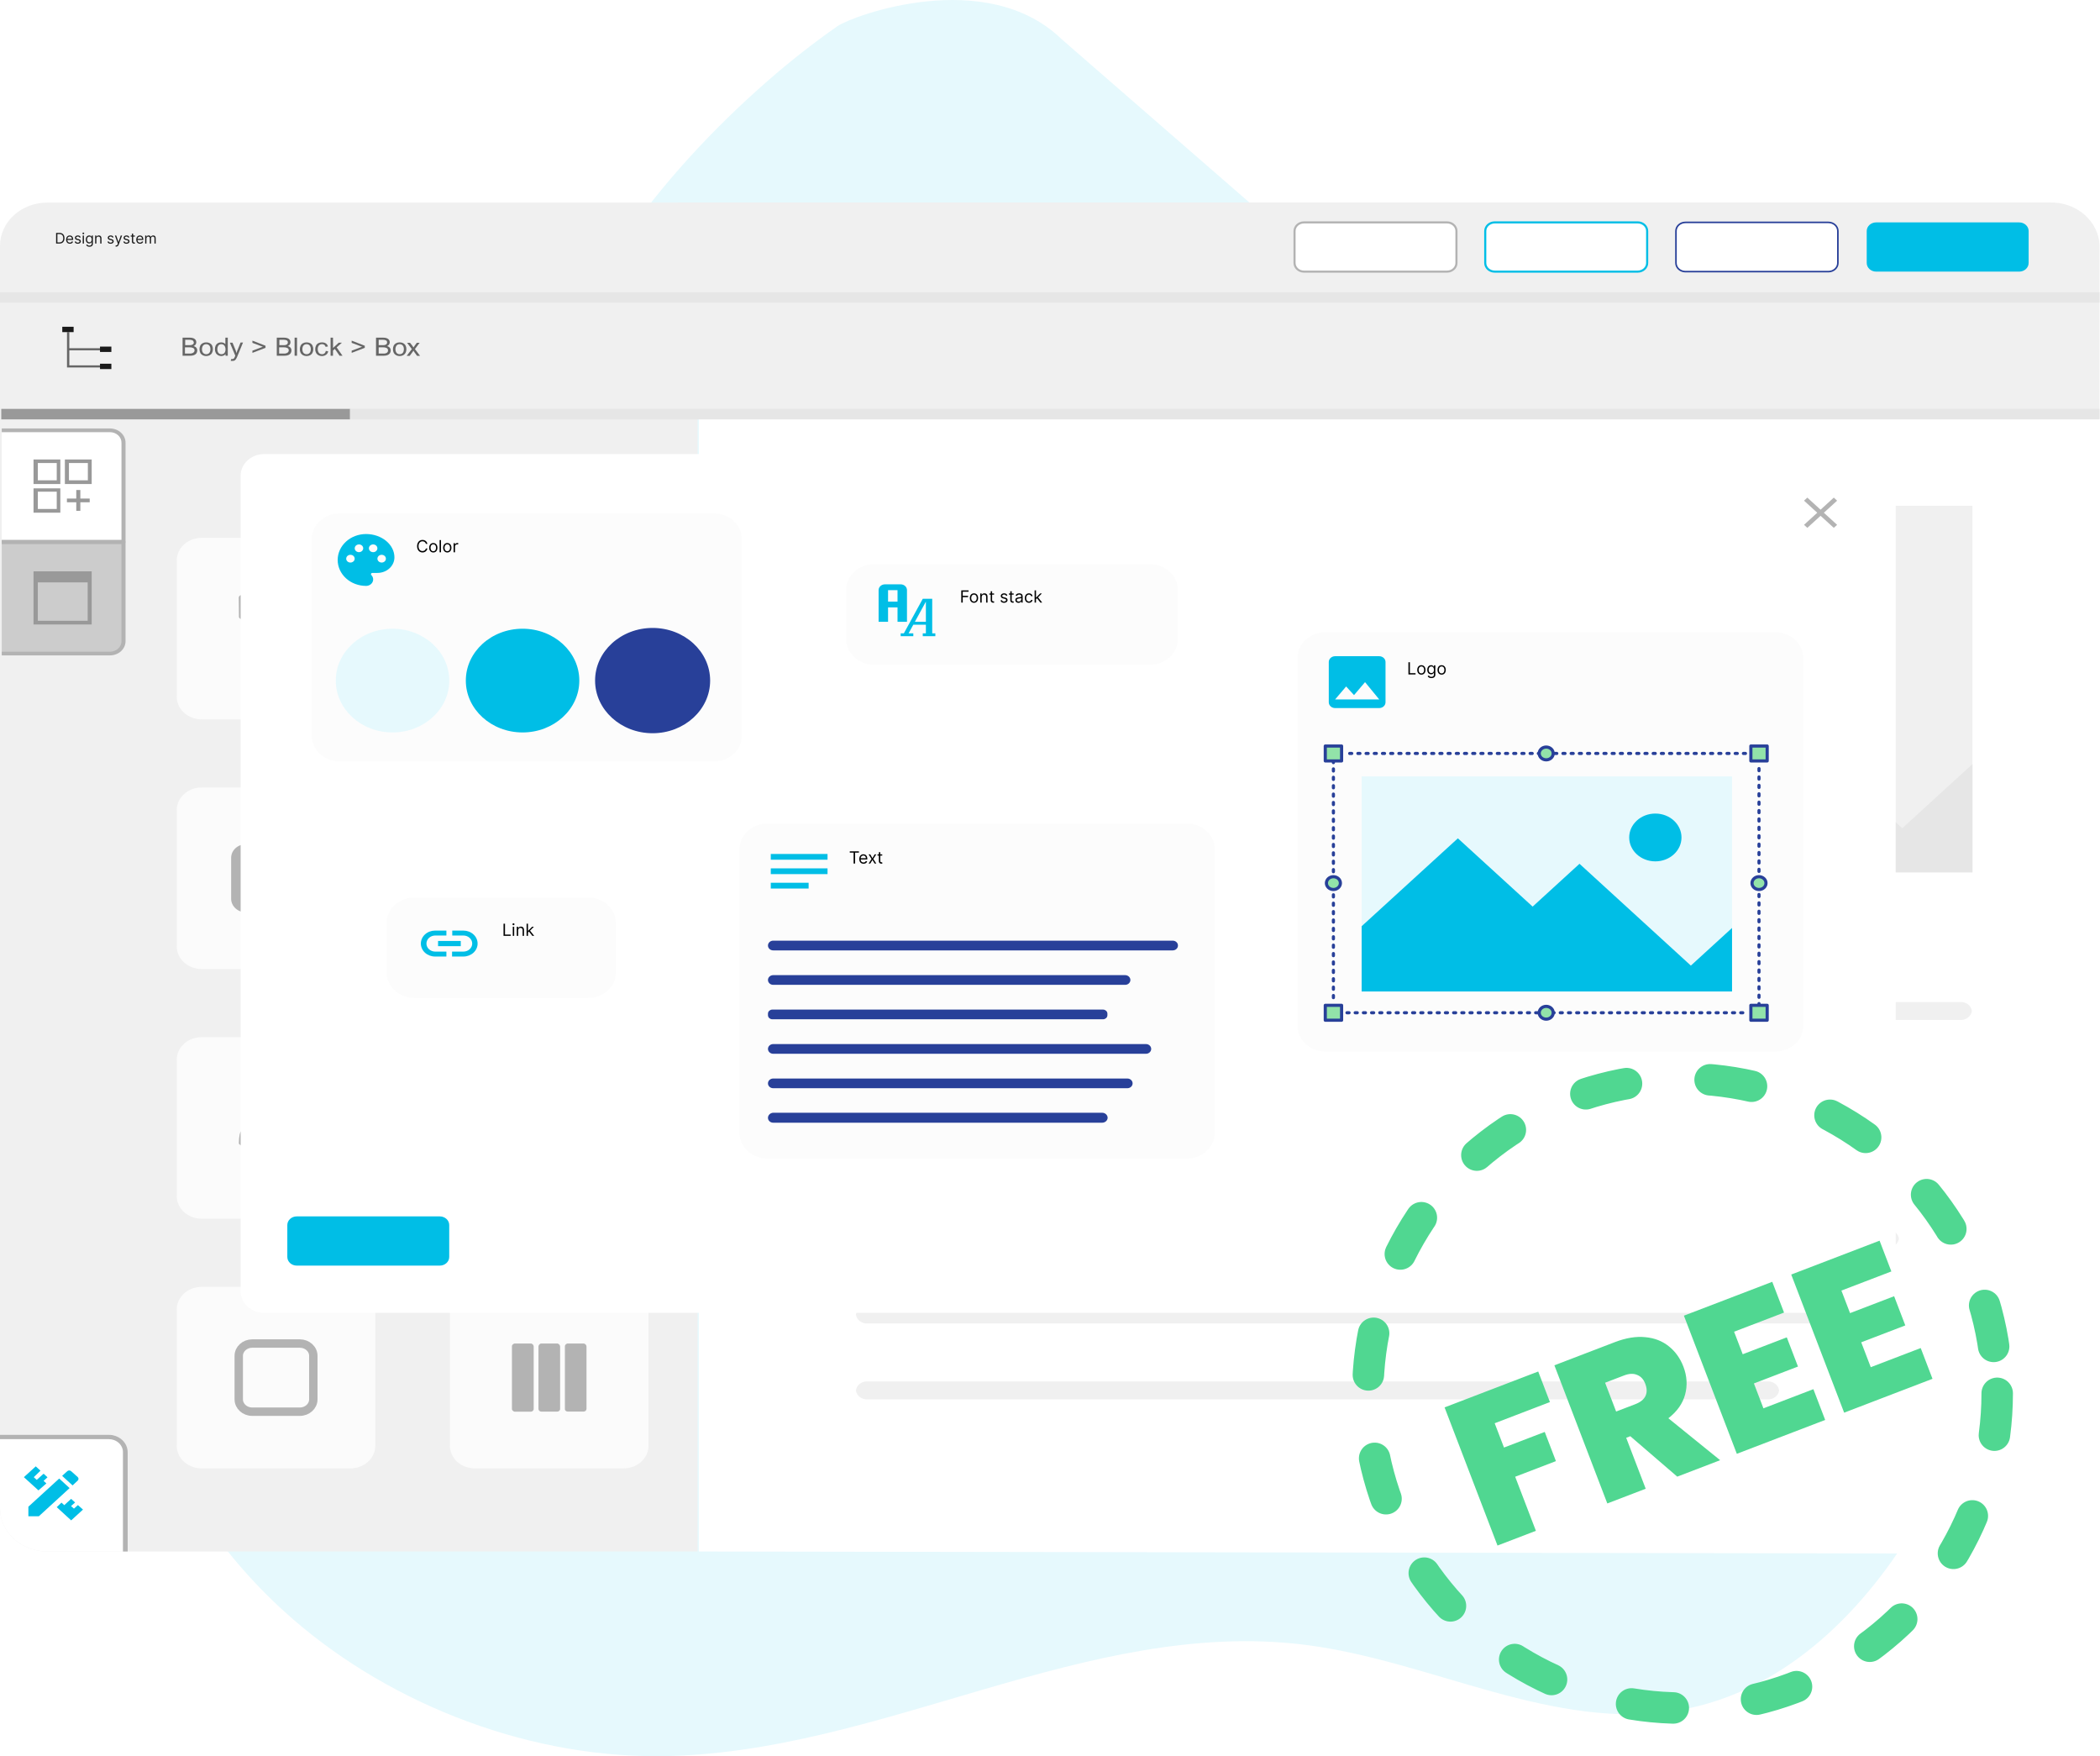 <svg width="1001" height="837" viewBox="0 0 1001 837" fill="none" xmlns="http://www.w3.org/2000/svg">
<path d="M506.143 18.763L783.389 259.853C786.022 261.676 788.117 264.069 789.486 266.816C790.855 269.562 791.456 272.577 791.234 275.588V275.691C785.305 360.75 817.425 446.345 873.348 514.599C898.39 545.162 928.932 574.099 938.715 611.212C948.768 649.417 934.725 689.64 914.462 724.302C889.915 766.255 851.822 805.983 800.7 814.922C740.676 825.528 682.724 791.505 622.158 783.864C517.932 770.724 419.295 836.238 314.19 836.918C247.741 837.35 181.315 809.567 135.625 768.067C70.686 709.226 39.04 618.07 72.129 539.066C81.82 516.104 95.944 494.918 113.829 476.518C149.014 440.002 190.466 407.008 213.187 363.037C238.229 314.555 237.508 258.576 252.271 206.696C270.642 142.088 313.13 84.627 365.965 38.514C376.501 29.286 387.585 20.595 399.167 12.481C406.245 7.559 470.079 -16.25 506.143 18.763Z" fill="#E6F9FD"/>
<path d="M977.98 740.428L333.124 739.378V97.582H977.98C983.958 97.582 989.691 99.751 993.919 103.614C998.146 107.476 1000.52 112.715 1000.52 118.177V719.833C1000.52 725.295 998.146 730.533 993.919 734.396C989.691 738.258 983.958 740.428 977.98 740.428V740.428Z" fill="white"/>
<path d="M332.515 739.378H22.54C16.562 739.378 10.829 737.208 6.602 733.345C2.375 729.483 0 724.244 0 718.782L0 117.147C0 111.685 2.375 106.446 6.602 102.584C10.829 98.722 16.562 96.552 22.54 96.552H332.515V739.378Z" fill="#F0F0F0"/>
<path d="M1000.79 199.467H322.936V96.49H977.079C983.211 96.352 989.153 98.443 993.599 102.304C998.045 106.166 1000.63 111.482 1000.79 117.085V199.467Z" fill="#F0F0F0"/>
<path d="M166.866 194.854H0.609V199.859H166.866V194.854Z" fill="#999999"/>
<path d="M1000.79 194.854H166.866V199.859H1000.79V194.854Z" fill="#E6E6E6"/>
<path d="M1000.79 139.246H0V144.251H1000.79V139.246Z" fill="#E6E6E6"/>
<path d="M93.565 163.116C93.566 163.502 93.449 163.88 93.227 164.208C92.974 164.523 92.642 164.777 92.258 164.949C92.775 165.048 93.238 165.311 93.565 165.69C93.882 166.075 94.041 166.549 94.016 167.029C94.026 167.499 93.894 167.963 93.633 168.368C93.353 168.755 92.953 169.057 92.483 169.233C91.919 169.444 91.312 169.543 90.702 169.521H87.028V160.912H90.499C91.086 160.899 91.67 160.997 92.213 161.201C92.626 161.357 92.979 161.622 93.227 161.963C93.462 162.308 93.579 162.71 93.565 163.116ZM92.303 163.116C92.311 162.944 92.272 162.773 92.19 162.618C92.107 162.463 91.983 162.33 91.829 162.23C91.339 161.99 90.784 161.882 90.229 161.922H88.268V164.496H90.387C90.891 164.527 91.393 164.42 91.829 164.187C92.015 164.07 92.166 163.913 92.268 163.73C92.371 163.546 92.421 163.342 92.415 163.137L92.303 163.116ZM92.731 167.009C92.753 166.789 92.71 166.568 92.607 166.369C92.504 166.17 92.344 166 92.145 165.876C91.613 165.614 91.012 165.493 90.409 165.526H88.155V168.491H90.409C90.987 168.534 91.565 168.404 92.055 168.121C92.257 168.003 92.424 167.842 92.541 167.652C92.659 167.462 92.724 167.248 92.731 167.029V167.009Z" fill="#666666"/>
<path d="M95.098 166.412C95.074 165.809 95.205 165.209 95.481 164.661C95.726 164.195 96.119 163.808 96.608 163.549C97.113 163.278 97.691 163.142 98.276 163.157C98.865 163.143 99.448 163.271 99.966 163.528C100.456 163.787 100.848 164.175 101.094 164.64C101.363 165.198 101.494 165.803 101.477 166.412C101.496 167.016 101.357 167.617 101.071 168.162C100.827 168.634 100.435 169.028 99.944 169.295C99.435 169.556 98.86 169.691 98.276 169.686C97.698 169.699 97.128 169.563 96.63 169.295C96.142 169.044 95.749 168.664 95.504 168.203C95.218 167.643 95.079 167.03 95.098 166.412V166.412ZM98.276 164.022C97.91 164.026 97.552 164.118 97.239 164.29C96.92 164.494 96.676 164.781 96.54 165.114C96.347 165.523 96.255 165.966 96.27 166.412C96.262 166.861 96.346 167.308 96.518 167.73C96.679 168.049 96.927 168.326 97.239 168.533C97.547 168.717 97.909 168.81 98.276 168.801C98.658 168.811 99.034 168.718 99.358 168.533C99.672 168.325 99.915 168.039 100.057 167.709C100.227 167.294 100.311 166.854 100.305 166.412C100.315 165.968 100.231 165.528 100.057 165.114C99.905 164.783 99.656 164.498 99.335 164.29C99.015 164.116 98.649 164.023 98.276 164.022V164.022Z" fill="#666666"/>
<path d="M108.577 169.522H107.495V168.739C107.282 169.032 106.986 169.267 106.638 169.419C106.283 169.588 105.889 169.68 105.489 169.686C104.93 169.693 104.382 169.549 103.911 169.274C103.432 168.997 103.056 168.595 102.829 168.121C102.557 167.586 102.426 167.001 102.446 166.412C102.432 165.82 102.547 165.232 102.784 164.682C103.001 164.22 103.361 163.826 103.821 163.549C104.285 163.28 104.827 163.144 105.376 163.158C105.779 163.146 106.179 163.217 106.548 163.363C106.885 163.52 107.184 163.737 107.427 164.002V164.002V160.913H108.577V169.522ZM105.466 164.023C105.103 164.019 104.749 164.12 104.452 164.311C104.157 164.531 103.938 164.824 103.821 165.155C103.657 165.564 103.58 165.997 103.595 166.432C103.589 166.875 103.673 167.315 103.843 167.73C103.977 168.053 104.212 168.332 104.519 168.533C104.819 168.716 105.173 168.81 105.534 168.801C105.909 168.813 106.279 168.719 106.593 168.533C106.9 168.332 107.136 168.053 107.269 167.73C107.43 167.342 107.507 166.929 107.495 166.515C107.516 166.057 107.432 165.601 107.247 165.176C107.102 164.836 106.861 164.538 106.548 164.311C106.226 164.12 105.85 164.02 105.466 164.023V164.023Z" fill="#666666"/>
<path d="M112.273 166.823C112.379 167.08 112.469 167.341 112.544 167.606C112.629 167.828 112.697 168.055 112.747 168.286V168.286C112.837 167.929 112.905 167.681 112.95 167.544C112.95 167.4 113.13 167.091 113.31 166.638L114.663 163.24H115.835L113.085 169.933C112.911 170.37 112.693 170.791 112.431 171.19C112.267 171.438 112.044 171.649 111.778 171.807C111.515 171.936 111.219 172 110.921 171.993C110.771 172.01 110.62 172.01 110.47 171.993H109.974L110.2 171.107C110.371 171.134 110.547 171.134 110.718 171.107C110.945 171.112 111.168 171.046 111.349 170.922C111.511 170.798 111.642 170.643 111.732 170.469C111.836 170.275 111.926 170.076 112.003 169.871L112.161 169.501L109.569 163.322H110.831L112.273 166.823Z" fill="#666666"/>
<path d="M126.564 164.764V165.752L120.32 168.162V167.112L125.279 165.258L120.32 163.384V162.333L126.564 164.764Z" fill="#666666"/>
<path d="M138.465 163.116C138.467 163.502 138.35 163.88 138.127 164.208C137.881 164.528 137.546 164.783 137.158 164.949C137.676 165.048 138.138 165.311 138.465 165.69C138.782 166.075 138.942 166.548 138.916 167.029C138.927 167.499 138.794 167.963 138.533 168.368C138.254 168.755 137.853 169.057 137.383 169.233C136.819 169.444 136.212 169.543 135.603 169.521H131.929V160.912H135.4C135.987 160.897 136.571 160.995 137.113 161.201C137.526 161.357 137.879 161.622 138.127 161.963C138.362 162.308 138.48 162.709 138.465 163.116ZM137.203 163.116C137.212 162.944 137.173 162.773 137.09 162.618C137.007 162.463 136.883 162.33 136.73 162.23C136.24 161.99 135.684 161.882 135.129 161.921H133.168V164.496H135.242C135.746 164.53 136.25 164.422 136.685 164.187C136.858 164.064 136.996 163.903 137.086 163.72C137.176 163.537 137.217 163.337 137.203 163.137V163.116ZM137.631 167.009C137.653 166.789 137.61 166.568 137.507 166.369C137.404 166.17 137.245 166 137.045 165.876C136.514 165.614 135.913 165.493 135.31 165.526H133.056V168.491H135.31C135.888 168.534 136.465 168.404 136.955 168.121C137.157 168.003 137.324 167.842 137.442 167.652C137.56 167.461 137.625 167.248 137.631 167.029V167.009Z" fill="#666666"/>
<path d="M141.576 169.522H140.426V160.913H141.576V169.522Z" fill="#666666"/>
<path d="M142.928 166.412C142.911 165.807 143.05 165.207 143.334 164.661C143.572 164.191 143.966 163.801 144.461 163.549C144.966 163.278 145.544 163.142 146.129 163.157C146.718 163.148 147.3 163.276 147.82 163.528C148.302 163.788 148.687 164.176 148.924 164.64C149.21 165.193 149.349 165.8 149.33 166.412C149.349 167.016 149.21 167.617 148.924 168.162C148.68 168.634 148.288 169.028 147.797 169.295C147.288 169.556 146.713 169.691 146.129 169.686C145.544 169.699 144.967 169.563 144.461 169.295C143.983 169.032 143.593 168.655 143.334 168.203C143.048 167.643 142.909 167.03 142.928 166.412V166.412ZM146.129 164.022C145.763 164.023 145.404 164.115 145.092 164.29C144.772 164.498 144.522 164.783 144.371 165.114C144.196 165.528 144.112 165.968 144.123 166.412C144.115 166.861 144.199 167.308 144.371 167.73C144.521 168.055 144.772 168.334 145.092 168.533C145.4 168.717 145.762 168.81 146.129 168.801C146.504 168.813 146.874 168.719 147.188 168.533C147.509 168.326 147.759 168.041 147.91 167.709C148.08 167.294 148.164 166.854 148.158 166.412C148.172 165.966 148.08 165.523 147.887 165.114C147.751 164.781 147.507 164.494 147.188 164.29C146.868 164.116 146.502 164.023 146.129 164.022V164.022Z" fill="#666666"/>
<path d="M153.545 164.022C153.251 164.006 152.956 164.054 152.686 164.161C152.416 164.268 152.177 164.433 151.99 164.64C151.598 165.159 151.407 165.782 151.449 166.411C151.431 166.835 151.515 167.257 151.697 167.647C151.83 167.993 152.073 168.294 152.395 168.512C152.717 168.703 153.093 168.803 153.477 168.8C153.7 168.812 153.923 168.781 154.133 168.711C154.342 168.64 154.533 168.53 154.694 168.389C155.034 168.08 155.242 167.671 155.28 167.235L156.43 167.4C156.371 167.838 156.193 168.256 155.912 168.615C155.628 168.946 155.266 169.214 154.852 169.398C154.408 169.589 153.923 169.688 153.432 169.686C152.845 169.692 152.268 169.55 151.764 169.274C151.281 169.006 150.896 168.611 150.66 168.141C150.375 167.61 150.236 167.023 150.254 166.432C150.235 165.814 150.374 165.2 150.66 164.64C150.897 164.17 151.292 163.781 151.787 163.528C152.313 163.271 152.903 163.143 153.5 163.157C153.955 163.157 154.405 163.234 154.83 163.384C155.206 163.539 155.538 163.771 155.799 164.063C156.065 164.368 156.244 164.73 156.317 165.114L155.19 165.279C155.117 164.918 154.91 164.59 154.604 164.352C154.306 164.129 153.93 164.012 153.545 164.022Z" fill="#666666"/>
<path d="M158.752 165.814L161.479 163.302H162.989L160.465 165.547L163.26 169.522H161.862L159.608 166.288L158.729 167.05V169.522H157.58V160.913H158.729L158.752 165.814Z" fill="#666666"/>
<path d="M173.876 164.764V165.752L167.633 168.162V167.112L172.591 165.258L167.633 163.384V162.333L173.876 164.764Z" fill="#666666"/>
<path d="M185.777 163.116C185.779 163.502 185.662 163.88 185.439 164.208C185.193 164.528 184.858 164.783 184.47 164.949C184.988 165.049 185.45 165.311 185.777 165.691C186.094 166.075 186.254 166.549 186.228 167.029C186.249 167.5 186.116 167.967 185.845 168.368C185.566 168.755 185.165 169.057 184.695 169.233C184.131 169.444 183.524 169.543 182.915 169.521H179.241V160.912H182.734C183.314 160.898 183.89 160.997 184.425 161.201C184.838 161.357 185.191 161.622 185.439 161.963C185.674 162.308 185.792 162.71 185.777 163.116ZM184.515 163.116C184.524 162.944 184.485 162.773 184.402 162.618C184.319 162.464 184.195 162.33 184.042 162.231C183.552 161.99 182.996 161.883 182.441 161.922H180.503V164.496H182.577C183.081 164.53 183.584 164.422 184.019 164.187C184.188 164.062 184.322 163.9 184.408 163.718C184.495 163.535 184.531 163.335 184.515 163.137V163.116ZM184.943 167.009C184.965 166.789 184.922 166.569 184.819 166.369C184.716 166.17 184.557 166 184.357 165.876C183.826 165.614 183.225 165.493 182.622 165.526H180.503V168.492H182.757C183.335 168.534 183.912 168.404 184.402 168.121C184.582 167.992 184.725 167.826 184.819 167.636C184.913 167.446 184.956 167.238 184.943 167.029V167.009Z" fill="#666666"/>
<path d="M187.31 166.411C187.296 165.809 187.427 165.212 187.694 164.661C187.939 164.195 188.331 163.808 188.821 163.549C189.334 163.278 189.919 163.142 190.511 163.157C191.093 163.145 191.668 163.273 192.179 163.528C192.668 163.787 193.061 164.175 193.306 164.64C193.593 165.193 193.732 165.8 193.712 166.411C193.731 167.016 193.592 167.617 193.306 168.162C193.055 168.629 192.664 169.022 192.179 169.295C191.668 169.551 191.094 169.686 190.511 169.686C189.926 169.702 189.348 169.566 188.843 169.295C188.36 169.038 187.968 168.659 187.716 168.203C187.43 167.643 187.291 167.029 187.31 166.411V166.411ZM190.489 164.022C190.123 164.026 189.765 164.118 189.452 164.29C189.133 164.494 188.889 164.781 188.753 165.114C188.56 165.523 188.468 165.966 188.482 166.411C188.47 166.863 188.562 167.312 188.753 167.73C188.895 168.054 189.138 168.333 189.452 168.533C189.771 168.709 190.138 168.802 190.511 168.802C190.884 168.802 191.251 168.709 191.57 168.533C191.885 168.325 192.127 168.039 192.269 167.709C192.439 167.294 192.523 166.854 192.517 166.411C192.528 165.968 192.444 165.528 192.269 165.114C192.125 164.779 191.873 164.492 191.548 164.29C191.229 164.112 190.862 164.02 190.489 164.022V164.022Z" fill="#666666"/>
<path d="M196.552 164.764C196.755 165.052 196.935 165.34 197.093 165.588C197.249 165.325 197.422 165.07 197.611 164.826L198.671 163.363H200.023L197.769 166.35L200.226 169.583H198.806L197.679 168.038C197.498 167.791 197.296 167.482 197.07 167.132L196.619 167.791L195.29 169.583H193.847L196.304 166.37L194.05 163.363H195.447L196.552 164.764Z" fill="#666666"/>
<path d="M50.378 175.123H31.94V158.276H33.044V174.114H50.378V175.123Z" fill="#666666"/>
<path d="M50.355 165.938H32.481V166.947H50.355V165.938Z" fill="#666666"/>
<path d="M35.095 155.722H29.686V158.276H35.095V155.722Z" fill="#1A1A1A"/>
<path d="M53.083 165.176H47.673V167.73H53.083V165.176Z" fill="#1A1A1A"/>
<path d="M53.083 173.332H47.673V175.885H53.083V173.332Z" fill="#1A1A1A"/>
<path d="M0.834 205.131H52.429C54.139 205.131 55.778 205.751 56.987 206.856C58.196 207.961 58.875 209.459 58.875 211.021V258.164H0.834" fill="white"/>
<path d="M58.875 259.05H0.834V257.279H57.906V211.021C57.915 210.359 57.78 209.701 57.509 209.087C57.237 208.473 56.836 207.914 56.326 207.442C55.816 206.971 55.21 206.597 54.541 206.342C53.872 206.086 53.154 205.955 52.429 205.955H0.834V204.184H52.429C54.394 204.189 56.276 204.905 57.666 206.174C59.055 207.444 59.839 209.164 59.845 210.96V258.103C59.854 258.224 59.836 258.346 59.791 258.46C59.747 258.575 59.677 258.68 59.586 258.769C59.495 258.858 59.385 258.929 59.263 258.977C59.14 259.025 59.008 259.05 58.875 259.05V259.05Z" fill="#B3B3B3"/>
<path d="M0.834 258.412H58.875V305.555C58.875 307.117 58.196 308.615 56.987 309.72C55.778 310.824 54.139 311.445 52.429 311.445H0.834" fill="#CCCCCC"/>
<path d="M52.429 312.33H0.834V310.58H52.429C53.884 310.574 55.277 310.042 56.303 309.101C57.33 308.159 57.906 306.884 57.906 305.554V259.297H0.834V257.546H58.875C59.129 257.546 59.372 257.637 59.553 257.798C59.734 257.96 59.839 258.18 59.845 258.411V305.554C59.845 307.352 59.063 309.075 57.673 310.346C56.282 311.616 54.396 312.33 52.429 312.33V312.33Z" fill="#B3B3B3"/>
<path d="M28.762 230.669H15.981V218.971H28.762V230.669ZM18.032 228.898H27.049V220.66H18.032V228.898Z" fill="#999999"/>
<path d="M43.706 230.669H30.925V218.971H43.706V230.669ZM32.864 228.898H41.88V220.66H32.864V228.898Z" fill="#999999"/>
<path d="M28.762 244.324H15.981V232.729H28.762V244.324ZM18.032 242.553H27.049V234.315H18.032V242.553Z" fill="#999999"/>
<path d="M42.759 237.589H31.895V239.361H42.759V237.589Z" fill="#999999"/>
<path d="M38.296 233.511H36.358V243.438H38.296V233.511Z" fill="#999999"/>
<path d="M43.706 297.604H15.981V272.272H43.706V297.604ZM18.032 295.833H41.79V274.043H18.032V295.833Z" fill="#999999"/>
<path d="M42.737 273.158H16.95V277.545H42.737V273.158Z" fill="#999999"/>
<path d="M297.262 613.271H226.305C219.757 613.271 214.449 618.122 214.449 624.105V688.939C214.449 694.922 219.757 699.772 226.305 699.772H297.262C303.81 699.772 309.118 694.922 309.118 688.939V624.105C309.118 618.122 303.81 613.271 297.262 613.271Z" fill="#FBFBFB"/>
<path d="M257.771 640.272H265.818C266.2 640.396 266.524 640.634 266.737 640.949C266.95 641.263 267.039 641.635 266.99 642.002C266.99 651.613 266.99 661.3 266.99 671.062C267.002 671.234 267.002 671.406 266.99 671.577C266.946 671.897 266.775 672.192 266.509 672.404C266.243 672.617 265.901 672.733 265.548 672.73H258.109C257.756 672.733 257.414 672.617 257.148 672.404C256.882 672.192 256.711 671.897 256.667 671.577C256.656 671.419 256.656 671.261 256.667 671.103V642.002C256.609 641.642 256.687 641.275 256.888 640.96C257.089 640.646 257.4 640.403 257.771 640.272V640.272Z" fill="#B3B3B3"/>
<path d="M244.022 671.659V641.364C244.104 641.108 244.254 640.874 244.459 640.684C244.663 640.494 244.916 640.352 245.194 640.272H253.241C253.589 640.376 253.89 640.581 254.098 640.856C254.305 641.132 254.408 641.462 254.39 641.796C254.39 651.62 254.39 661.424 254.39 671.227C254.419 671.432 254.397 671.64 254.324 671.835C254.252 672.03 254.132 672.208 253.974 672.355C253.815 672.502 253.622 672.614 253.409 672.683C253.196 672.751 252.969 672.775 252.745 672.751H245.983C245.565 672.833 245.129 672.766 244.764 672.563C244.399 672.36 244.133 672.036 244.022 671.659V671.659Z" fill="#B3B3B3"/>
<path d="M270.326 640.272H278.373C278.758 640.38 279.088 640.609 279.306 640.918C279.525 641.227 279.617 641.596 279.568 641.961C279.568 651.668 279.568 661.375 279.568 671.083V671.412C279.562 671.755 279.41 672.082 279.145 672.324C278.88 672.566 278.522 672.705 278.148 672.71H270.642C270.322 672.708 270.012 672.607 269.762 672.424C269.512 672.241 269.338 671.986 269.267 671.701C269.244 671.516 269.244 671.329 269.267 671.145V641.549C269.28 641.303 269.367 641.066 269.518 640.862C269.669 640.659 269.878 640.497 270.123 640.396L270.326 640.272Z" fill="#B3B3B3"/>
<path d="M297.262 494.271H226.305C219.757 494.271 214.449 499.121 214.449 505.104V569.938C214.449 575.921 219.757 580.771 226.305 580.771H297.262C303.81 580.771 309.118 575.921 309.118 569.938V505.104C309.118 499.121 303.81 494.271 297.262 494.271Z" fill="#FBFBFB"/>
<path d="M244.022 537.274C244.27 536.841 244.495 536.409 244.788 535.976L249.544 529.18C249.761 528.8 250.116 528.501 250.548 528.336C250.98 528.17 251.463 528.148 251.911 528.274C252.187 528.349 252.442 528.478 252.658 528.652C252.874 528.826 253.046 529.041 253.162 529.282C253.278 529.524 253.335 529.785 253.329 530.048C253.323 530.311 253.255 530.57 253.128 530.807L252.88 531.219L248.642 537.274C248.642 537.377 248.485 537.48 248.417 537.603C248.349 537.727 248.53 537.809 248.597 537.892L252.925 544.07C253.224 544.477 253.334 544.976 253.23 545.457C253.127 545.938 252.818 546.361 252.373 546.635C251.928 546.908 251.382 547.008 250.855 546.913C250.329 546.819 249.866 546.537 249.567 546.13C247.921 543.803 246.298 541.475 244.675 539.148C244.427 538.777 244.247 538.365 244.022 537.974V537.274Z" fill="#B3B3B3"/>
<path d="M269.92 525.967C269.847 526.275 269.749 526.578 269.627 526.873L257.591 549.899C257.425 550.258 257.138 550.559 256.771 550.759C256.405 550.959 255.979 551.047 255.554 551.01C255.129 550.973 254.728 550.814 254.41 550.555C254.091 550.296 253.871 549.951 253.782 549.569C253.692 549.095 253.788 548.606 254.052 548.19C255.9 544.688 257.726 541.166 259.574 537.645C261.828 533.526 263.835 529.53 265.976 525.452C266.066 525.222 266.206 525.01 266.387 524.831C266.569 524.651 266.789 524.507 267.033 524.407C267.277 524.307 267.541 524.253 267.809 524.248C268.077 524.244 268.342 524.289 268.591 524.381C268.952 524.506 269.268 524.721 269.503 525.001C269.738 525.281 269.882 525.616 269.92 525.967V525.967Z" fill="#B3B3B3"/>
<path d="M272.287 528.191C272.576 528.194 272.861 528.254 273.122 528.368C273.383 528.482 273.614 528.647 273.797 528.851L274.09 529.221C275.758 531.61 277.426 534.02 279.117 536.409C279.389 536.758 279.535 537.175 279.535 537.604C279.535 538.032 279.389 538.449 279.117 538.798C277.404 541.208 275.736 543.638 274.045 546.048C273.826 546.401 273.489 546.68 273.084 546.847C272.679 547.014 272.226 547.058 271.791 546.975C271.511 546.898 271.253 546.766 271.035 546.588C270.816 546.41 270.643 546.191 270.527 545.946C270.411 545.701 270.355 545.435 270.364 545.168C270.372 544.901 270.444 544.639 270.574 544.4C270.706 544.164 270.857 543.937 271.025 543.72C272.4 541.764 273.752 539.807 275.127 537.871C275.191 537.798 275.226 537.707 275.226 537.614C275.226 537.52 275.191 537.43 275.127 537.356C273.662 535.297 272.197 533.237 270.755 531.178C270.592 530.984 270.474 530.762 270.408 530.526C270.342 530.289 270.33 530.043 270.372 529.802C270.414 529.561 270.51 529.33 270.653 529.124C270.797 528.918 270.984 528.741 271.205 528.603C271.565 528.426 271.942 528.281 272.332 528.171L272.287 528.191Z" fill="#B3B3B3"/>
<path d="M297.262 375.291H226.305C219.757 375.291 214.449 380.141 214.449 386.124V450.958C214.449 456.941 219.757 461.792 226.305 461.792H297.262C303.81 461.792 309.118 456.941 309.118 450.958V386.124C309.118 380.141 303.81 375.291 297.262 375.291Z" fill="#FBFBFB"/>
<path d="M279.5 433.452C279.5 433.658 279.297 433.864 279.162 434.07C279.004 434.277 278.795 434.447 278.553 434.569C278.31 434.69 278.041 434.759 277.765 434.77H246.028C245.573 434.798 245.123 434.673 244.762 434.419C244.401 434.165 244.154 433.799 244.067 433.39C244.056 433.253 244.056 433.116 244.067 432.978V427.624C244.043 427.382 244.077 427.138 244.167 426.91C244.257 426.682 244.4 426.474 244.587 426.302C244.774 426.129 244.999 425.996 245.248 425.911C245.497 425.826 245.763 425.792 246.028 425.811H277.584C278.034 425.789 278.477 425.911 278.839 426.155C279.201 426.399 279.459 426.751 279.568 427.15L279.5 433.452Z" fill="#B3B3B3"/>
<path d="M279.5 409.85C279.416 410.159 279.242 410.441 278.995 410.666C278.749 410.891 278.441 411.05 278.103 411.127C277.901 411.157 277.695 411.157 277.494 411.127H245.938C245.671 411.149 245.402 411.117 245.151 411.034C244.899 410.951 244.67 410.818 244.481 410.645C244.292 410.472 244.147 410.263 244.056 410.033C243.964 409.803 243.93 409.558 243.954 409.314C243.954 407.646 243.954 405.978 243.954 404.31C243.895 403.864 244.01 403.413 244.278 403.037C244.545 402.66 244.949 402.382 245.419 402.25H278.035C278.376 402.348 278.687 402.518 278.942 402.748C279.196 402.977 279.388 403.258 279.5 403.568V409.85Z" fill="#B3B3B3"/>
<path d="M262.437 419.118V422.207C262.843 421.94 263.136 421.94 263.406 422.207C263.677 422.475 263.587 422.784 263.249 423.093L262.212 424.04C262.153 424.109 262.077 424.164 261.991 424.202C261.906 424.24 261.811 424.26 261.716 424.26C261.62 424.26 261.526 424.24 261.44 424.202C261.354 424.164 261.279 424.109 261.22 424.04L260.161 423.072C260.097 423.018 260.046 422.953 260.012 422.88C259.977 422.808 259.959 422.729 259.959 422.65C259.959 422.571 259.977 422.493 260.012 422.42C260.046 422.347 260.097 422.282 260.161 422.228C260.386 421.981 260.702 421.981 261.085 422.228V419.2C260.611 419.2 259.913 419.324 259.913 418.603C259.913 417.882 260.611 418.088 261.107 418.047V415.019C260.702 415.287 260.408 415.308 260.161 415.019C259.913 414.731 259.958 414.463 260.296 414.134L261.333 413.186C261.389 413.118 261.463 413.063 261.547 413.025C261.631 412.987 261.723 412.967 261.817 412.967C261.911 412.967 262.004 412.987 262.088 413.025C262.172 413.063 262.245 413.118 262.302 413.186L263.384 414.175C263.447 414.229 263.498 414.294 263.533 414.367C263.567 414.44 263.585 414.518 263.585 414.597C263.585 414.677 263.567 414.755 263.533 414.828C263.498 414.9 263.447 414.966 263.384 415.019C263.136 415.267 262.843 415.267 262.46 415.019V418.088H263.046C263.209 418.094 263.364 418.157 263.477 418.264C263.591 418.372 263.654 418.515 263.654 418.665C263.649 418.811 263.583 418.949 263.47 419.052C263.357 419.156 263.205 419.216 263.046 419.221L262.437 419.118Z" fill="#B3B3B3"/>
<path d="M256.96 418.088H258.064C258.152 418.082 258.24 418.093 258.323 418.119C258.406 418.145 258.483 418.187 258.548 418.24C258.613 418.294 258.666 418.36 258.703 418.432C258.74 418.505 258.76 418.584 258.763 418.665C258.76 418.742 258.74 418.818 258.705 418.889C258.669 418.959 258.618 419.022 258.555 419.074C258.491 419.126 258.418 419.166 258.337 419.191C258.257 419.216 258.172 419.226 258.087 419.221H255.833C255.746 419.226 255.659 419.216 255.578 419.189C255.496 419.163 255.421 419.121 255.357 419.067C255.294 419.013 255.243 418.947 255.209 418.875C255.174 418.802 255.157 418.723 255.157 418.644C255.157 418.314 255.427 418.108 255.856 418.088H256.96Z" fill="#B3B3B3"/>
<path d="M266.697 419.118H265.593C265.142 419.118 264.849 418.871 264.872 418.541C264.894 418.212 265.142 418.006 265.57 417.985H267.824C268.253 417.985 268.523 418.232 268.501 418.562C268.502 418.643 268.483 418.722 268.447 418.796C268.411 418.869 268.358 418.935 268.292 418.988C268.225 419.04 268.147 419.079 268.062 419.102C267.978 419.125 267.889 419.13 267.802 419.118H266.697Z" fill="#B3B3B3"/>
<path d="M252.023 418.088H253.15C253.237 418.082 253.324 418.093 253.406 418.119C253.488 418.146 253.563 418.187 253.626 418.242C253.69 418.296 253.74 418.361 253.775 418.434C253.809 418.507 253.827 418.585 253.827 418.665C253.827 418.743 253.81 418.821 253.775 418.893C253.74 418.964 253.689 419.029 253.625 419.081C253.561 419.134 253.486 419.173 253.404 419.197C253.322 419.221 253.236 419.229 253.15 419.221H250.896C250.81 419.226 250.723 419.216 250.641 419.189C250.559 419.163 250.484 419.121 250.421 419.067C250.357 419.013 250.307 418.947 250.272 418.875C250.238 418.802 250.22 418.723 250.22 418.644C250.237 418.491 250.316 418.349 250.441 418.247C250.566 418.144 250.728 418.087 250.896 418.088H252.023Z" fill="#B3B3B3"/>
<path d="M271.633 418.088H272.738C272.826 418.082 272.914 418.093 272.997 418.119C273.08 418.145 273.156 418.187 273.222 418.24C273.287 418.294 273.339 418.36 273.376 418.432C273.413 418.505 273.434 418.584 273.437 418.665C273.438 418.745 273.42 418.825 273.383 418.898C273.347 418.972 273.294 419.037 273.228 419.09C273.161 419.143 273.083 419.182 272.999 419.205C272.914 419.227 272.825 419.233 272.738 419.221H270.484C270.396 419.229 270.306 419.221 270.222 419.196C270.137 419.171 270.059 419.13 269.993 419.075C269.927 419.021 269.875 418.954 269.839 418.88C269.803 418.806 269.785 418.725 269.785 418.644C269.785 418.314 270.056 418.108 270.484 418.088H271.633Z" fill="#B3B3B3"/>
<path d="M247.087 419.118H245.938C245.532 419.118 245.261 418.891 245.284 418.541C245.284 418.464 245.301 418.389 245.334 418.318C245.368 418.248 245.417 418.185 245.478 418.132C245.539 418.08 245.612 418.04 245.691 418.015C245.77 417.989 245.854 417.979 245.938 417.985H248.192C248.283 417.969 248.377 417.972 248.467 417.993C248.557 418.014 248.641 418.053 248.713 418.107C248.784 418.161 248.842 418.229 248.881 418.306C248.921 418.382 248.942 418.466 248.942 418.551C248.942 418.636 248.921 418.72 248.881 418.797C248.842 418.874 248.784 418.942 248.713 418.996C248.641 419.05 248.557 419.089 248.467 419.11C248.377 419.131 248.283 419.134 248.192 419.118H247.087Z" fill="#B3B3B3"/>
<path d="M276.48 419.118H275.33C275.239 419.134 275.145 419.131 275.055 419.11C274.965 419.089 274.881 419.05 274.809 418.996C274.738 418.942 274.68 418.874 274.64 418.797C274.601 418.72 274.58 418.636 274.58 418.551C274.58 418.466 274.601 418.382 274.64 418.306C274.68 418.229 274.738 418.161 274.809 418.107C274.881 418.053 274.965 418.014 275.055 417.993C275.145 417.972 275.239 417.969 275.33 417.985H277.584C277.668 417.979 277.752 417.989 277.831 418.015C277.91 418.04 277.983 418.08 278.044 418.132C278.105 418.185 278.154 418.248 278.188 418.318C278.221 418.389 278.238 418.464 278.238 418.541C278.238 418.891 277.99 419.097 277.562 419.118H276.48Z" fill="#B3B3B3"/>
<path d="M297.262 256.311H226.305C219.757 256.311 214.449 261.161 214.449 267.144V331.978C214.449 337.961 219.757 342.812 226.305 342.812H297.262C303.81 342.812 309.118 337.961 309.118 331.978V267.144C309.118 261.161 303.81 256.311 297.262 256.311Z" fill="#CCCCCC"/>
<path d="M297.284 342.832H226.305C223.162 342.827 220.15 341.684 217.928 339.653C215.706 337.623 214.455 334.87 214.449 331.999V267.144C214.455 264.272 215.706 261.52 217.928 259.49C220.15 257.459 223.162 256.316 226.305 256.311H297.284C300.427 256.316 303.439 257.459 305.662 259.49C307.884 261.52 309.135 264.272 309.141 267.144V331.999C309.135 334.87 307.884 337.623 305.662 339.653C303.439 341.684 300.427 342.827 297.284 342.832Z" stroke="#B3B3B3" stroke-linecap="round" stroke-linejoin="round" stroke-dasharray="3.06 3.06"/>
<path d="M244.022 311.568V287.595C244.032 287.554 244.032 287.512 244.022 287.471C244.17 286.584 244.67 285.777 245.426 285.204C246.182 284.631 247.142 284.331 248.124 284.361H275.398C275.94 284.347 276.479 284.434 276.984 284.616C277.488 284.798 277.947 285.071 278.333 285.42C278.718 285.768 279.022 286.184 279.227 286.643C279.431 287.102 279.532 287.594 279.523 288.089C279.523 295.751 279.523 303.392 279.523 311.053C279.527 311.487 279.451 311.919 279.297 312.33C279.021 313.071 278.489 313.71 277.782 314.151C277.075 314.593 276.231 314.814 275.375 314.781H248.102C247.38 314.808 246.666 314.648 246.04 314.32C245.414 313.992 244.902 313.509 244.563 312.927C244.336 312.491 244.155 312.036 244.022 311.568V311.568ZM262.054 311.383H274.091C274.541 311.383 275.037 311.383 275.285 310.971C275.533 310.559 275.285 310.168 274.992 309.817L270.935 304.524C270.814 304.304 270.633 304.115 270.409 303.977C270.185 303.839 269.926 303.755 269.657 303.735C269.388 303.714 269.117 303.757 268.871 303.859C268.625 303.961 268.412 304.119 268.253 304.318C267.779 304.751 267.306 305.245 266.787 305.657C266.495 305.895 266.149 306.071 265.773 306.172C265.436 306.223 265.089 306.18 264.779 306.048C264.469 305.915 264.211 305.7 264.038 305.431L258.064 298.263C257.816 297.975 257.568 297.687 257.298 297.419C257.171 297.264 256.993 297.151 256.79 297.095C256.587 297.04 256.37 297.045 256.171 297.11C255.98 297.185 255.807 297.295 255.663 297.433C255.52 297.571 255.409 297.735 255.337 297.913L248.845 309.673C248.743 309.849 248.668 310.036 248.62 310.229C248.583 310.34 248.571 310.457 248.585 310.572C248.599 310.688 248.639 310.799 248.703 310.899C248.766 311 248.852 311.087 248.954 311.156C249.056 311.225 249.172 311.274 249.296 311.3C249.565 311.341 249.839 311.341 250.108 311.3L262.054 311.383ZM270.867 293.362C270.872 292.655 270.646 291.964 270.219 291.374C269.793 290.785 269.184 290.326 268.47 290.053C267.757 289.781 266.971 289.709 266.213 289.846C265.454 289.982 264.757 290.322 264.211 290.822C263.664 291.321 263.292 291.958 263.142 292.651C262.992 293.344 263.072 294.062 263.37 294.714C263.667 295.366 264.171 295.922 264.815 296.312C265.46 296.702 266.217 296.908 266.99 296.904C267.501 296.907 268.008 296.817 268.481 296.64C268.954 296.464 269.384 296.203 269.746 295.874C270.109 295.545 270.396 295.153 270.593 294.722C270.789 294.291 270.89 293.829 270.89 293.362H270.867Z" fill="#B3B3B3"/>
<path d="M167.046 613.271H96.089C89.541 613.271 84.233 618.122 84.233 624.105V688.939C84.233 694.922 89.541 699.772 96.089 699.772H167.046C173.594 699.772 178.903 694.922 178.903 688.939V624.105C178.903 618.122 173.594 613.271 167.046 613.271Z" fill="#FBFBFB"/>
<path d="M142.928 640.272H120.23C116.682 640.272 113.806 642.9 113.806 646.142V666.881C113.806 670.123 116.682 672.751 120.23 672.751H142.928C146.476 672.751 149.352 670.123 149.352 666.881V646.142C149.352 642.9 146.476 640.272 142.928 640.272Z" stroke="#B3B3B3" stroke-width="4" stroke-miterlimit="10"/>
<path d="M167.046 494.271H96.089C89.541 494.271 84.233 499.121 84.233 505.104V569.938C84.233 575.921 89.541 580.771 96.089 580.771H167.046C173.594 580.771 178.903 575.921 178.903 569.938V505.104C178.903 499.121 173.594 494.271 167.046 494.271Z" fill="#FBFBFB"/>
<path d="M149.352 545.018C148.067 546.153 146.414 546.875 144.641 547.078C144.664 546.755 144.664 546.432 144.641 546.11C144.641 544.997 144.483 543.865 144.303 542.753C144.084 541.017 143.119 539.431 141.621 538.345C141.102 537.995 140.539 537.707 140.021 537.398C140.523 537.331 141.02 537.235 141.508 537.109C141.885 536.952 142.247 536.766 142.59 536.553C142.59 536.553 142.793 536.43 142.883 536.43C144.083 536.615 145.255 536.926 146.377 537.357C147.068 537.635 147.672 538.067 148.133 538.614C148.594 539.161 148.897 539.805 149.014 540.487C149.149 541.249 149.217 542.032 149.307 542.794V543.515L149.352 545.018Z" fill="#B3B3B3"/>
<path d="M132.064 551.341C129.623 551.396 127.184 551.167 124.806 550.661C123.405 550.379 122.084 549.832 120.929 549.055L120.613 548.808C120.428 548.675 120.283 548.501 120.192 548.303C120.102 548.105 120.068 547.889 120.095 547.675C120.098 546.117 120.226 544.561 120.478 543.02C120.636 542.036 121.071 541.107 121.74 540.322C122.6 539.431 123.729 538.793 124.986 538.489C125.978 538.222 126.97 538.016 127.984 537.81C128.136 537.792 128.29 537.828 128.412 537.913C128.868 538.273 129.398 538.546 129.971 538.716C130.544 538.885 131.148 538.948 131.748 538.901C132.878 538.915 133.972 538.54 134.814 537.851C134.859 537.831 134.91 537.82 134.96 537.82C135.011 537.82 135.061 537.831 135.107 537.851C136.611 538.078 138.08 538.472 139.48 539.025C140.29 539.372 140.998 539.891 141.543 540.54C142.089 541.189 142.455 541.947 142.613 542.753C142.884 544.014 143.02 545.297 143.018 546.583C143.018 546.954 143.018 547.345 143.018 547.716C143.051 547.925 143.022 548.138 142.935 548.333C142.847 548.529 142.705 548.699 142.523 548.828C141.861 549.39 141.099 549.843 140.269 550.167C138.441 550.802 136.518 551.177 134.566 551.279C133.529 551.3 132.56 551.32 132.064 551.341Z" fill="#B3B3B3"/>
<path d="M125.505 530.169C125.495 529.091 125.646 528.017 125.955 526.976C126.212 526.144 126.735 525.4 127.458 524.842C128.182 524.284 129.071 523.937 130.013 523.846C131.132 523.671 132.275 523.671 133.394 523.846C134.32 523.956 135.187 524.326 135.873 524.905C136.56 525.484 137.032 526.244 137.226 527.079C137.858 529.007 137.858 531.062 137.226 532.99C136.971 533.801 136.532 534.554 135.938 535.2C135.344 535.846 134.607 536.37 133.777 536.739C132.85 537.156 131.804 537.302 130.782 537.154C129.761 537.007 128.815 536.574 128.074 535.915C127.327 535.307 126.72 534.57 126.287 533.746C125.853 532.923 125.603 532.029 125.55 531.116C125.55 530.931 125.55 530.766 125.55 530.601L125.505 530.169Z" fill="#B3B3B3"/>
<path d="M124.896 525.185C124.132 526.8 123.776 528.551 123.854 530.309C123.932 532.066 124.442 533.785 125.347 535.338C124.808 535.681 124.176 535.88 123.521 535.915C122.674 535.971 121.827 535.808 121.077 535.443C120.328 535.079 119.706 534.529 119.283 533.855C118.643 532.996 118.276 531.99 118.224 530.951C118.129 529.829 118.251 528.699 118.585 527.615C118.79 526.975 119.197 526.404 119.753 525.972C120.31 525.54 120.993 525.266 121.718 525.185C122.765 524.979 123.849 524.979 124.896 525.185V525.185Z" fill="#B3B3B3"/>
<path d="M138.262 525.184C139.496 524.886 140.793 524.886 142.027 525.184C142.595 525.306 143.12 525.56 143.55 525.92C143.98 526.281 144.302 526.737 144.483 527.244C145.216 529.044 145.216 531.025 144.483 532.825C144.217 533.508 143.775 534.123 143.194 534.618C142.614 535.112 141.912 535.472 141.148 535.668C140.598 535.805 140.024 535.835 139.461 535.757C138.898 535.679 138.359 535.494 137.879 535.214C138.75 533.672 139.237 531.973 139.303 530.239C139.369 528.504 139.014 526.778 138.262 525.184V525.184Z" fill="#B3B3B3"/>
<path d="M123.183 537.542C122.174 537.961 121.275 538.572 120.546 539.334C119.573 540.438 118.97 541.775 118.81 543.185C118.675 544.256 118.607 545.348 118.517 546.439C118.517 546.666 118.517 546.892 118.517 547.16C117.64 547.021 116.785 546.786 115.97 546.46C115.286 546.204 114.665 545.826 114.144 545.348C114.044 545.27 113.965 545.172 113.914 545.061C113.863 544.95 113.841 544.829 113.851 544.709C113.848 543.329 113.976 541.95 114.234 540.59C114.411 539.772 114.84 539.017 115.471 538.415C116.102 537.813 116.909 537.388 117.796 537.192C118.607 536.965 119.464 536.821 120.298 536.636C120.385 536.606 120.481 536.606 120.568 536.636C121.184 537.155 121.984 537.455 122.822 537.48H123.115L123.183 537.542Z" fill="#B3B3B3"/>
<path d="M167.046 256.311H96.089C89.541 256.311 84.233 261.161 84.233 267.144V331.978C84.233 337.961 89.541 342.812 96.089 342.812H167.046C173.594 342.812 178.903 337.961 178.903 331.978V267.144C178.903 261.161 173.594 256.311 167.046 256.311Z" fill="#FBFBFB"/>
<path d="M113.806 284.609C113.941 284.212 114.226 283.872 114.61 283.649C114.994 283.427 115.452 283.336 115.902 283.394H147.752C148.178 283.405 148.583 283.569 148.878 283.85C149.174 284.131 149.336 284.508 149.33 284.897C149.33 287.822 149.33 290.726 149.33 293.65C149.339 293.839 149.307 294.027 149.235 294.204C149.164 294.381 149.055 294.543 148.915 294.681C148.774 294.819 148.605 294.93 148.417 295.008C148.229 295.085 148.026 295.128 147.82 295.133C147.346 295.133 146.873 295.133 146.399 295.133C146.03 295.136 145.67 295.025 145.376 294.82C145.082 294.615 144.871 294.327 144.777 294.001C144.389 292.962 143.858 291.972 143.199 291.055C142.516 290.108 141.604 289.316 140.533 288.741C139.462 288.166 138.261 287.824 137.023 287.74C136.685 287.74 136.324 287.74 135.986 287.74H135.738V309.53C135.738 310.662 136.211 311.136 137.451 311.321C138.307 311.445 139.187 311.527 140.066 311.589C140.306 311.583 140.546 311.623 140.768 311.706C140.991 311.79 141.191 311.916 141.357 312.075C141.523 312.234 141.65 312.424 141.731 312.631C141.811 312.838 141.843 313.059 141.824 313.278C141.824 313.649 141.824 314.04 141.824 314.411C141.795 314.747 141.641 315.064 141.386 315.308C141.132 315.552 140.792 315.708 140.426 315.749H123.16C122.259 315.749 121.56 315.399 121.447 314.72C121.331 314.037 121.331 313.342 121.447 312.66C121.605 311.939 122.281 311.692 123.048 311.63C123.814 311.569 125.009 311.466 125.978 311.301C126.192 311.291 126.402 311.241 126.593 311.153C126.785 311.065 126.954 310.942 127.09 310.79C127.226 310.639 127.325 310.463 127.382 310.274C127.439 310.086 127.452 309.888 127.421 309.694V288.069C127.431 287.98 127.431 287.89 127.421 287.801C126.509 287.765 125.597 287.855 124.716 288.069C123.531 288.347 122.428 288.86 121.485 289.572C120.542 290.284 119.783 291.177 119.261 292.188C118.923 292.785 118.675 293.403 118.404 294.001C118.297 294.35 118.061 294.655 117.737 294.865C117.413 295.075 117.02 295.177 116.624 295.154H115.474C115.12 295.154 114.775 295.05 114.491 294.857C114.207 294.664 113.998 294.393 113.896 294.083V293.98L113.806 284.609Z" fill="#B3B3B3"/>
<path d="M167.046 375.291H96.089C89.541 375.291 84.233 380.141 84.233 386.124V450.958C84.233 456.941 89.541 461.792 96.089 461.792H167.046C173.594 461.792 178.903 456.941 178.903 450.958V386.124C178.903 380.141 173.594 375.291 167.046 375.291Z" fill="#FBFBFB"/>
<path d="M145.859 402.312H117.277C113.356 402.312 110.177 405.217 110.177 408.8V428.304C110.177 431.887 113.356 434.791 117.277 434.791H145.859C149.78 434.791 152.959 431.887 152.959 428.304V408.8C152.959 405.217 149.78 402.312 145.859 402.312Z" fill="#B3B3B3"/>
<path d="M871.545 105.984H803.383C800.893 105.984 798.875 107.829 798.875 110.103V125.324C798.875 127.598 800.893 129.443 803.383 129.443H871.545C874.034 129.443 876.053 127.598 876.053 125.324V110.103C876.053 107.829 874.034 105.984 871.545 105.984Z" fill="white" stroke="#284099" stroke-width="0.75" stroke-linecap="round" stroke-linejoin="round"/>
<path d="M780.64 105.984H712.478C709.988 105.984 707.969 107.829 707.969 110.103V125.324C707.969 127.598 709.988 129.443 712.478 129.443H780.64C783.129 129.443 785.148 127.598 785.148 125.324V110.103C785.148 107.829 783.129 105.984 780.64 105.984Z" fill="white" stroke="#00BEE6" stroke-miterlimit="10"/>
<path d="M689.734 105.984H621.572C619.083 105.984 617.064 107.829 617.064 110.103V125.324C617.064 127.598 619.083 129.443 621.572 129.443H689.734C692.224 129.443 694.242 127.598 694.242 125.324V110.103C694.242 107.829 692.224 105.984 689.734 105.984Z" fill="white" stroke="#B3B3B3" stroke-linecap="round" stroke-linejoin="round"/>
<path d="M962.473 105.984H894.311C891.821 105.984 889.802 107.829 889.802 110.103V125.324C889.802 127.598 891.821 129.443 894.311 129.443H962.473C964.962 129.443 966.981 127.598 966.981 125.324V110.103C966.981 107.829 964.962 105.984 962.473 105.984Z" fill="#00BEE6"/>
<path d="M28.312 116.074H26.741V110.983H28.381C28.875 110.983 29.298 111.085 29.649 111.289C30 111.491 30.27 111.782 30.457 112.161C30.644 112.539 30.738 112.991 30.738 113.518C30.738 114.049 30.643 114.505 30.454 114.888C30.266 115.269 29.991 115.562 29.629 115.768C29.268 115.972 28.829 116.074 28.312 116.074ZM27.357 115.527H28.272C28.693 115.527 29.042 115.446 29.319 115.283C29.595 115.121 29.802 114.89 29.938 114.59C30.073 114.29 30.141 113.933 30.141 113.518C30.141 113.107 30.074 112.754 29.94 112.457C29.806 112.159 29.605 111.93 29.338 111.771C29.072 111.61 28.739 111.53 28.342 111.53H27.357V115.527ZM33.293 116.153C32.925 116.153 32.608 116.072 32.341 115.91C32.076 115.746 31.871 115.517 31.727 115.224C31.585 114.929 31.514 114.586 31.514 114.194C31.514 113.803 31.585 113.459 31.727 113.16C31.871 112.86 32.072 112.627 32.329 112.459C32.587 112.29 32.889 112.206 33.234 112.206C33.432 112.206 33.629 112.239 33.823 112.305C34.017 112.372 34.193 112.479 34.352 112.628C34.511 112.776 34.638 112.971 34.733 113.215C34.827 113.459 34.874 113.759 34.874 114.115V114.364H31.931V113.856H34.278C34.278 113.641 34.235 113.449 34.148 113.28C34.064 113.111 33.943 112.977 33.785 112.879C33.63 112.782 33.446 112.733 33.234 112.733C33 112.733 32.798 112.791 32.627 112.907C32.458 113.021 32.328 113.17 32.237 113.354C32.146 113.538 32.1 113.735 32.1 113.946V114.284C32.1 114.572 32.15 114.817 32.249 115.017C32.35 115.216 32.49 115.368 32.669 115.472C32.848 115.575 33.056 115.626 33.293 115.626C33.447 115.626 33.587 115.605 33.711 115.562C33.837 115.517 33.945 115.451 34.037 115.363C34.128 115.273 34.198 115.162 34.248 115.03L34.815 115.189C34.755 115.381 34.655 115.55 34.514 115.696C34.373 115.84 34.199 115.953 33.992 116.034C33.785 116.114 33.552 116.153 33.293 116.153ZM38.471 113.111L37.944 113.26C37.911 113.172 37.862 113.087 37.798 113.004C37.735 112.919 37.648 112.85 37.539 112.795C37.43 112.74 37.29 112.713 37.119 112.713C36.885 112.713 36.691 112.767 36.535 112.875C36.381 112.981 36.304 113.116 36.304 113.28C36.304 113.426 36.357 113.541 36.463 113.625C36.569 113.71 36.734 113.78 36.96 113.837L37.527 113.976C37.868 114.059 38.122 114.185 38.29 114.356C38.457 114.525 38.541 114.743 38.541 115.01C38.541 115.229 38.478 115.424 38.352 115.596C38.228 115.769 38.054 115.905 37.83 116.004C37.606 116.104 37.346 116.153 37.049 116.153C36.66 116.153 36.338 116.069 36.082 115.9C35.827 115.731 35.666 115.484 35.598 115.159L36.154 115.02C36.208 115.225 36.308 115.379 36.455 115.482C36.604 115.585 36.799 115.636 37.039 115.636C37.313 115.636 37.53 115.578 37.691 115.462C37.853 115.345 37.934 115.204 37.934 115.04C37.934 114.907 37.888 114.796 37.795 114.707C37.702 114.615 37.56 114.547 37.367 114.503L36.731 114.354C36.382 114.271 36.125 114.142 35.961 113.968C35.798 113.793 35.717 113.573 35.717 113.31C35.717 113.094 35.777 112.904 35.898 112.738C36.021 112.572 36.188 112.442 36.398 112.348C36.61 112.253 36.85 112.206 37.119 112.206C37.497 112.206 37.793 112.289 38.009 112.454C38.226 112.62 38.38 112.839 38.471 113.111ZM39.424 116.074V112.256H40.011V116.074H39.424ZM39.722 111.619C39.608 111.619 39.509 111.58 39.426 111.502C39.345 111.424 39.305 111.331 39.305 111.221C39.305 111.112 39.345 111.018 39.426 110.941C39.509 110.863 39.608 110.824 39.722 110.824C39.837 110.824 39.934 110.863 40.016 110.941C40.098 111.018 40.14 111.112 40.14 111.221C40.14 111.331 40.098 111.424 40.016 111.502C39.934 111.58 39.837 111.619 39.722 111.619ZM42.626 117.585C42.343 117.585 42.099 117.549 41.895 117.476C41.692 117.404 41.522 117.31 41.386 117.192C41.252 117.076 41.145 116.952 41.065 116.819L41.532 116.491C41.586 116.561 41.653 116.64 41.734 116.73C41.815 116.821 41.926 116.9 42.067 116.966C42.209 117.034 42.396 117.068 42.626 117.068C42.934 117.068 43.189 116.993 43.389 116.844C43.59 116.695 43.69 116.462 43.69 116.143V115.368H43.64C43.597 115.437 43.536 115.524 43.456 115.626C43.379 115.727 43.266 115.818 43.118 115.897C42.973 115.975 42.775 116.014 42.527 116.014C42.219 116.014 41.942 115.941 41.697 115.795C41.453 115.649 41.26 115.437 41.117 115.159C40.977 114.881 40.906 114.542 40.906 114.145C40.906 113.754 40.975 113.413 41.112 113.123C41.25 112.831 41.441 112.606 41.687 112.447C41.932 112.286 42.215 112.206 42.537 112.206C42.785 112.206 42.983 112.247 43.128 112.33C43.276 112.411 43.389 112.504 43.466 112.609C43.546 112.711 43.607 112.796 43.65 112.862H43.71V112.256H44.277V116.183C44.277 116.511 44.202 116.778 44.053 116.984C43.906 117.191 43.707 117.342 43.456 117.438C43.208 117.536 42.931 117.585 42.626 117.585ZM42.606 115.487C42.842 115.487 43.041 115.433 43.203 115.326C43.365 115.218 43.489 115.063 43.573 114.861C43.658 114.658 43.7 114.417 43.7 114.135C43.7 113.86 43.659 113.617 43.576 113.406C43.493 113.196 43.37 113.031 43.208 112.912C43.045 112.792 42.845 112.733 42.606 112.733C42.358 112.733 42.151 112.796 41.985 112.922C41.821 113.048 41.697 113.217 41.614 113.429C41.533 113.641 41.493 113.876 41.493 114.135C41.493 114.4 41.534 114.634 41.617 114.838C41.702 115.04 41.826 115.2 41.99 115.316C42.156 115.43 42.361 115.487 42.606 115.487ZM45.937 113.777V116.074H45.351V112.256H45.917V112.852H45.967C46.057 112.658 46.193 112.502 46.375 112.385C46.557 112.265 46.792 112.206 47.081 112.206C47.339 112.206 47.566 112.259 47.759 112.365C47.953 112.469 48.104 112.628 48.212 112.842C48.319 113.054 48.373 113.323 48.373 113.648V116.074H47.787V113.687C47.787 113.387 47.709 113.154 47.553 112.986C47.397 112.817 47.184 112.733 46.912 112.733C46.724 112.733 46.557 112.773 46.41 112.855C46.264 112.936 46.149 113.054 46.064 113.21C45.98 113.366 45.937 113.555 45.937 113.777ZM54.119 113.111L53.592 113.26C53.559 113.172 53.51 113.087 53.445 113.004C53.382 112.919 53.296 112.85 53.187 112.795C53.077 112.74 52.937 112.713 52.766 112.713C52.533 112.713 52.338 112.767 52.182 112.875C52.028 112.981 51.951 113.116 51.951 113.28C51.951 113.426 52.004 113.541 52.11 113.625C52.216 113.71 52.382 113.78 52.607 113.837L53.174 113.976C53.516 114.059 53.77 114.185 53.937 114.356C54.105 114.525 54.188 114.743 54.188 115.01C54.188 115.229 54.125 115.424 53.999 115.596C53.875 115.769 53.701 115.905 53.477 116.004C53.254 116.104 52.993 116.153 52.697 116.153C52.307 116.153 51.985 116.069 51.73 115.9C51.475 115.731 51.313 115.484 51.245 115.159L51.802 115.02C51.855 115.225 51.955 115.379 52.103 115.482C52.252 115.585 52.447 115.636 52.687 115.636C52.96 115.636 53.177 115.578 53.338 115.462C53.501 115.345 53.582 115.204 53.582 115.04C53.582 114.907 53.535 114.796 53.443 114.707C53.35 114.615 53.207 114.547 53.015 114.503L52.379 114.354C52.029 114.271 51.772 114.142 51.608 113.968C51.446 113.793 51.364 113.573 51.364 113.31C51.364 113.094 51.425 112.904 51.546 112.738C51.669 112.572 51.835 112.442 52.045 112.348C52.258 112.253 52.498 112.206 52.766 112.206C53.144 112.206 53.441 112.289 53.656 112.454C53.873 112.62 54.028 112.839 54.119 113.111ZM55.449 117.506C55.35 117.506 55.261 117.497 55.183 117.481C55.105 117.466 55.051 117.451 55.022 117.436L55.171 116.919C55.313 116.955 55.439 116.969 55.549 116.959C55.658 116.949 55.755 116.9 55.84 116.812C55.926 116.726 56.004 116.586 56.076 116.392L56.185 116.094L54.773 112.256H55.409L56.463 115.298H56.503L57.557 112.256H58.194L56.573 116.631C56.5 116.828 56.41 116.991 56.302 117.12C56.194 117.251 56.069 117.348 55.926 117.411C55.786 117.474 55.627 117.506 55.449 117.506ZM61.672 113.111L61.145 113.26C61.112 113.172 61.063 113.087 60.999 113.004C60.936 112.919 60.85 112.85 60.74 112.795C60.631 112.74 60.491 112.713 60.32 112.713C60.086 112.713 59.892 112.767 59.736 112.875C59.582 112.981 59.505 113.116 59.505 113.28C59.505 113.426 59.558 113.541 59.664 113.625C59.77 113.71 59.936 113.78 60.161 113.837L60.728 113.976C61.069 114.059 61.324 114.185 61.491 114.356C61.658 114.525 61.742 114.743 61.742 115.01C61.742 115.229 61.679 115.424 61.553 115.596C61.429 115.769 61.255 115.905 61.031 116.004C60.807 116.104 60.547 116.153 60.251 116.153C59.861 116.153 59.539 116.069 59.283 115.9C59.028 115.731 58.867 115.484 58.799 115.159L59.356 115.02C59.409 115.225 59.509 115.379 59.656 115.482C59.806 115.585 60 115.636 60.241 115.636C60.514 115.636 60.731 115.578 60.892 115.462C61.054 115.345 61.136 115.204 61.136 115.04C61.136 114.907 61.089 114.796 60.996 114.707C60.903 114.615 60.761 114.547 60.569 114.503L59.932 114.354C59.583 114.271 59.326 114.142 59.162 113.968C58.999 113.793 58.918 113.573 58.918 113.31C58.918 113.094 58.979 112.904 59.1 112.738C59.222 112.572 59.389 112.442 59.599 112.348C59.811 112.253 60.052 112.206 60.32 112.206C60.698 112.206 60.995 112.289 61.21 112.454C61.427 112.62 61.581 112.839 61.672 113.111ZM64.286 112.256V112.753H62.307V112.256H64.286ZM62.884 111.341H63.47V114.98C63.47 115.146 63.494 115.27 63.542 115.353C63.592 115.434 63.655 115.489 63.731 115.517C63.809 115.543 63.891 115.557 63.977 115.557C64.042 115.557 64.095 115.553 64.136 115.547C64.178 115.538 64.211 115.532 64.236 115.527L64.355 116.054C64.315 116.069 64.26 116.084 64.189 116.099C64.117 116.115 64.027 116.123 63.918 116.123C63.752 116.123 63.59 116.088 63.431 116.017C63.273 115.945 63.142 115.837 63.038 115.691C62.935 115.545 62.884 115.361 62.884 115.139V111.341ZM66.728 116.153C66.36 116.153 66.043 116.072 65.776 115.91C65.511 115.746 65.306 115.517 65.162 115.224C65.019 114.929 64.948 114.586 64.948 114.194C64.948 113.803 65.019 113.459 65.162 113.16C65.306 112.86 65.507 112.627 65.763 112.459C66.022 112.29 66.323 112.206 66.668 112.206C66.867 112.206 67.064 112.239 67.257 112.305C67.451 112.372 67.628 112.479 67.787 112.628C67.946 112.776 68.073 112.971 68.167 113.215C68.262 113.459 68.309 113.759 68.309 114.115V114.364H65.366V113.856H67.712C67.712 113.641 67.669 113.449 67.583 113.28C67.499 113.111 67.377 112.977 67.22 112.879C67.064 112.782 66.88 112.733 66.668 112.733C66.434 112.733 66.232 112.791 66.062 112.907C65.893 113.021 65.763 113.17 65.671 113.354C65.58 113.538 65.535 113.735 65.535 113.946V114.284C65.535 114.572 65.584 114.817 65.684 115.017C65.785 115.216 65.925 115.368 66.104 115.472C66.283 115.575 66.491 115.626 66.728 115.626C66.882 115.626 67.021 115.605 67.145 115.562C67.271 115.517 67.38 115.451 67.471 115.363C67.562 115.273 67.633 115.162 67.682 115.03L68.249 115.189C68.189 115.381 68.089 115.55 67.948 115.696C67.808 115.84 67.633 115.953 67.426 116.034C67.219 116.114 66.986 116.153 66.728 116.153ZM69.201 116.074V112.256H69.768V112.852H69.818C69.897 112.648 70.026 112.49 70.203 112.377C70.38 112.263 70.593 112.206 70.842 112.206C71.094 112.206 71.303 112.263 71.471 112.377C71.64 112.49 71.772 112.648 71.866 112.852H71.906C72.004 112.655 72.15 112.498 72.346 112.382C72.541 112.265 72.776 112.206 73.049 112.206C73.391 112.206 73.67 112.313 73.887 112.527C74.104 112.739 74.213 113.069 74.213 113.518V116.074H73.626V113.518C73.626 113.237 73.549 113.035 73.395 112.914C73.241 112.793 73.059 112.733 72.85 112.733C72.582 112.733 72.374 112.814 72.227 112.976C72.079 113.137 72.005 113.341 72.005 113.588V116.074H71.409V113.459C71.409 113.242 71.338 113.067 71.197 112.934C71.056 112.8 70.875 112.733 70.653 112.733C70.501 112.733 70.358 112.773 70.225 112.855C70.094 112.936 69.988 113.049 69.907 113.193C69.828 113.335 69.788 113.5 69.788 113.687V116.074H69.201Z" fill="#1A1A1A"/>
<path d="M60.859 739.377H22.54C16.562 739.377 10.829 737.207 6.602 733.345C2.375 729.483 0 724.244 0 718.782L0 683.77H51.843C54.234 683.77 56.527 684.637 58.218 686.182C59.909 687.727 60.859 689.823 60.859 692.008V739.377Z" fill="white"/>
<path d="M51.843 685.829C53.636 685.829 55.356 686.48 56.624 687.639C57.892 688.798 58.605 690.369 58.605 692.008V739.377H60.859V692.008C60.859 689.823 59.909 687.727 58.218 686.182C56.527 684.637 54.234 683.77 51.843 683.77H0V685.829H51.843Z" fill="#B3B3B3"/>
<path d="M13.524 718.04V722.592H18.506L33.179 709.164L28.22 704.612L13.524 718.04ZM39.558 719.4L33.923 724.549L27.048 718.246L29.302 716.084L30.632 717.299L33.901 714.292L35.794 716.022L33.855 717.731L35.253 718.947L37.146 717.258L39.558 719.4ZM18.325 710.255L11.383 703.953L17.04 698.804L19.294 700.864L16.094 703.953L17.514 705.251L20.782 702.305L22.653 704.015L20.782 705.724L22.112 706.939L18.325 710.255ZM37.034 705.601C37.28 705.373 37.418 705.066 37.418 704.746C37.418 704.426 37.28 704.119 37.034 703.891L33.923 701.111C33.674 700.886 33.338 700.76 32.988 700.76C32.637 700.76 32.301 700.886 32.052 701.111L29.618 703.335L34.599 707.887L37.034 705.601Z" fill="#00BEE6"/>
<path d="M934.139 486.053H413.773C412.389 486.175 411.008 485.797 409.925 485.001C408.843 484.204 408.144 483.051 407.98 481.79V481.79C408.139 480.525 408.835 479.367 409.918 478.566C411.001 477.765 412.386 477.384 413.773 477.506H934.139C935.526 477.384 936.91 477.765 937.994 478.566C939.077 479.367 939.773 480.525 939.932 481.79C939.768 483.051 939.069 484.204 937.987 485.001C936.904 485.797 935.523 486.175 934.139 486.053V486.053Z" fill="#F0F0F0"/>
<path d="M872.311 522.219H413.773C412.389 522.341 411.008 521.963 409.925 521.166C408.843 520.369 408.144 519.217 407.98 517.956V517.956C408.139 516.691 408.835 515.533 409.918 514.732C411.001 513.931 412.386 513.55 413.773 513.672H872.311C873.701 513.55 875.087 513.93 876.174 514.731C877.261 515.531 877.962 516.689 878.126 517.956V517.956C877.956 519.219 877.254 520.371 876.167 521.168C875.081 521.964 873.697 522.341 872.311 522.219V522.219Z" fill="#F0F0F0"/>
<path d="M846.345 549.837H409.693C408.747 549.837 407.98 550.538 407.98 551.403V556.819C407.98 557.684 408.747 558.385 409.693 558.385H846.345C847.291 558.385 848.058 557.684 848.058 556.819V551.403C848.058 550.538 847.291 549.837 846.345 549.837Z" fill="#F0F0F0"/>
<path d="M899.359 594.55H413.773C412.389 594.672 411.008 594.294 409.925 593.497C408.843 592.7 408.144 591.548 407.98 590.287V590.287C408.139 589.021 408.835 587.864 409.918 587.063C411.001 586.262 412.386 585.881 413.773 586.003H899.359C900.747 585.881 902.131 586.262 903.214 587.063C904.297 587.864 904.993 589.021 905.152 590.287V590.287C904.988 591.548 904.29 592.7 903.207 593.497C902.124 594.294 900.743 594.672 899.359 594.55V594.55Z" fill="#F0F0F0"/>
<path d="M875.128 630.716H413.773C412.389 630.838 411.008 630.46 409.925 629.663C408.843 628.866 408.144 627.714 407.98 626.453V626.453C408.139 625.188 408.835 624.03 409.918 623.229C411.001 622.428 412.386 622.047 413.773 622.169H875.128C876.518 622.047 877.905 622.427 878.992 623.228C880.079 624.028 880.779 625.186 880.944 626.453V626.453C880.774 627.716 880.071 628.868 878.985 629.665C877.898 630.461 876.515 630.838 875.128 630.716V630.716Z" fill="#F0F0F0"/>
<path d="M842.242 666.881H413.773C412.389 667.003 411.008 666.626 409.925 665.829C408.843 665.032 408.144 663.88 407.98 662.618V662.618C408.139 661.353 408.835 660.196 409.918 659.394C411.001 658.593 412.386 658.213 413.773 658.334H842.242C843.632 658.212 845.019 658.593 846.106 659.393C847.192 660.194 847.893 661.351 848.058 662.618V662.618C847.888 663.881 847.185 665.034 846.098 665.83C845.012 666.627 843.628 667.004 842.242 666.881V666.881Z" fill="#F0F0F0"/>
<path d="M940.203 241.049H639.334V415.72H940.203V241.049Z" fill="#F0F0F0"/>
<path d="M940.203 364.128L906.753 394.691L816.276 312.021L778.205 346.786L717.482 291.323L639.334 362.748V415.719H940.203V364.128Z" fill="#E6E6E6"/>
<path d="M877.879 310.024C889.605 310.024 899.112 301.337 899.112 290.623C899.112 279.908 889.605 271.222 877.879 271.222C866.152 271.222 856.646 279.908 856.646 290.623C856.646 301.337 866.152 310.024 877.879 310.024Z" fill="#E6E6E6"/>
<g filter="url(#filter0_d_1105_12067)">
<path d="M890.343 214.378H123.972C117.747 214.378 112.702 218.989 112.702 224.676V613.354C112.702 619.041 117.747 623.652 123.972 623.652H890.343C896.568 623.652 901.613 619.041 901.613 613.354V224.676C901.613 218.989 896.568 214.378 890.343 214.378Z" fill="white"/>
</g>
<path d="M209.625 579.68H141.463C138.973 579.68 136.955 581.524 136.955 583.799V599.019C136.955 601.294 138.973 603.138 141.463 603.138H209.625C212.115 603.138 214.133 601.294 214.133 599.019V583.799C214.133 581.524 212.115 579.68 209.625 579.68Z" fill="#00BEE6"/>
<g filter="url(#filter1_d_1105_12067)">
<path d="M338.263 242.676H159.946C152.577 242.676 146.602 248.135 146.602 254.869V348.681C146.602 355.415 152.577 360.874 159.946 360.874H338.263C345.632 360.874 351.607 355.415 351.607 348.681V254.869C351.607 248.135 345.632 242.676 338.263 242.676Z" fill="#FCFCFC"/>
</g>
<path d="M174.485 254.498C170.898 254.498 167.458 255.8 164.922 258.117C162.385 260.435 160.96 263.578 160.96 266.855C160.96 270.133 162.385 273.276 164.922 275.593C167.458 277.911 170.898 279.213 174.485 279.213C175.138 279.213 175.777 279.041 176.325 278.717C176.874 278.393 177.308 277.931 177.575 277.386C177.842 276.842 177.93 276.238 177.83 275.649C177.73 275.059 177.445 274.509 177.009 274.064C176.899 273.95 176.835 273.804 176.829 273.652C176.826 273.57 176.841 273.488 176.874 273.412C176.907 273.336 176.956 273.266 177.02 273.209C177.083 273.151 177.159 273.105 177.243 273.075C177.326 273.045 177.415 273.031 177.505 273.034H179.894C182.046 273.034 184.11 272.253 185.632 270.862C187.154 269.472 188.009 267.586 188.009 265.62C188.009 259.503 181.946 254.498 174.485 254.498ZM181.923 268.091C181.522 268.091 181.13 267.982 180.796 267.779C180.462 267.575 180.202 267.285 180.049 266.947C179.895 266.608 179.855 266.235 179.933 265.876C180.012 265.516 180.205 265.186 180.488 264.927C180.772 264.668 181.134 264.491 181.527 264.42C181.921 264.348 182.329 264.385 182.699 264.525C183.07 264.665 183.387 264.903 183.61 265.208C183.833 265.512 183.952 265.871 183.952 266.237C183.952 266.729 183.738 267.201 183.357 267.548C182.977 267.896 182.461 268.091 181.923 268.091V268.091ZM177.866 263.148C177.464 263.148 177.072 263.039 176.739 262.836C176.405 262.632 176.145 262.343 175.991 262.004C175.838 261.665 175.798 261.293 175.876 260.933C175.954 260.573 176.148 260.243 176.431 259.984C176.715 259.725 177.076 259.548 177.47 259.477C177.863 259.405 178.271 259.442 178.642 259.582C179.013 259.722 179.33 259.96 179.552 260.265C179.775 260.57 179.894 260.928 179.894 261.295C179.894 261.786 179.681 262.258 179.3 262.605C178.92 262.953 178.404 263.148 177.866 263.148V263.148ZM165.018 266.237C165.018 265.871 165.137 265.512 165.36 265.208C165.583 264.903 165.899 264.665 166.27 264.525C166.641 264.385 167.049 264.348 167.442 264.42C167.836 264.491 168.197 264.668 168.481 264.927C168.765 265.186 168.958 265.516 169.036 265.876C169.114 266.235 169.074 266.608 168.921 266.947C168.767 267.285 168.507 267.575 168.173 267.779C167.84 267.982 167.448 268.091 167.046 268.091C166.508 268.091 165.992 267.896 165.612 267.548C165.231 267.201 165.018 266.729 165.018 266.237V266.237ZM173.132 261.295C173.132 261.661 173.013 262.02 172.79 262.324C172.567 262.629 172.251 262.867 171.88 263.007C171.509 263.147 171.101 263.184 170.708 263.113C170.314 263.041 169.953 262.864 169.669 262.605C169.385 262.346 169.192 262.016 169.114 261.656C169.036 261.297 169.076 260.924 169.229 260.585C169.383 260.247 169.643 259.957 169.977 259.753C170.31 259.55 170.702 259.441 171.104 259.441C171.37 259.441 171.634 259.489 171.88 259.582C172.126 259.675 172.35 259.812 172.538 259.984C172.726 260.156 172.876 260.36 172.978 260.585C173.08 260.81 173.132 261.051 173.132 261.295V261.295Z" fill="#00BEE6"/>
<path d="M249.093 349.052C264.032 349.052 276.142 337.987 276.142 324.338C276.142 310.688 264.032 299.623 249.093 299.623C234.155 299.623 222.045 310.688 222.045 324.338C222.045 337.987 234.155 349.052 249.093 349.052Z" fill="#00BEE6"/>
<path d="M187.107 349.052C202.046 349.052 214.156 337.987 214.156 324.338C214.156 310.688 202.046 299.623 187.107 299.623C172.169 299.623 160.059 310.688 160.059 324.338C160.059 337.987 172.169 349.052 187.107 349.052Z" fill="#E6F9FD"/>
<path d="M311.079 349.052C326.018 349.052 338.128 337.987 338.128 324.338C338.128 310.688 326.018 299.623 311.079 299.623C296.141 299.623 284.031 310.688 284.031 324.338C284.031 337.987 296.141 349.052 311.079 349.052Z" fill="#284099" stroke="#284099" stroke-width="0.75" stroke-linecap="round" stroke-linejoin="round"/>
<path d="M203.719 259.199H203.014C202.973 258.996 202.9 258.818 202.796 258.665C202.693 258.511 202.568 258.382 202.421 258.278C202.275 258.172 202.113 258.093 201.935 258.04C201.757 257.987 201.571 257.96 201.378 257.96C201.026 257.96 200.707 258.049 200.421 258.227C200.136 258.405 199.91 258.667 199.742 259.014C199.575 259.361 199.492 259.786 199.492 260.29C199.492 260.793 199.575 261.219 199.742 261.565C199.91 261.912 200.136 262.174 200.421 262.352C200.707 262.53 201.026 262.619 201.378 262.619C201.571 262.619 201.757 262.593 201.935 262.54C202.113 262.487 202.275 262.408 202.421 262.304C202.568 262.198 202.693 262.068 202.796 261.915C202.9 261.759 202.973 261.581 203.014 261.381H203.719C203.666 261.678 203.569 261.944 203.429 262.179C203.289 262.414 203.115 262.614 202.906 262.778C202.698 262.941 202.464 263.065 202.205 263.15C201.947 263.236 201.672 263.278 201.378 263.278C200.882 263.278 200.44 263.157 200.054 262.915C199.668 262.672 199.364 262.328 199.142 261.881C198.921 261.434 198.81 260.903 198.81 260.29C198.81 259.676 198.921 259.146 199.142 258.699C199.364 258.252 199.668 257.907 200.054 257.665C200.44 257.422 200.882 257.301 201.378 257.301C201.672 257.301 201.947 257.344 202.205 257.429C202.464 257.514 202.698 257.639 202.906 257.804C203.115 257.967 203.289 258.166 203.429 258.4C203.569 258.633 203.666 258.899 203.719 259.199ZM206.539 263.29C206.145 263.29 205.8 263.196 205.502 263.008C205.207 262.821 204.976 262.559 204.809 262.221C204.644 261.884 204.562 261.49 204.562 261.04C204.562 260.585 204.644 260.188 204.809 259.849C204.976 259.51 205.207 259.247 205.502 259.06C205.8 258.872 206.145 258.778 206.539 258.778C206.933 258.778 207.278 258.872 207.573 259.06C207.871 259.247 208.102 259.51 208.266 259.849C208.433 260.188 208.516 260.585 208.516 261.04C208.516 261.49 208.433 261.884 208.266 262.221C208.102 262.559 207.871 262.821 207.573 263.008C207.278 263.196 206.933 263.29 206.539 263.29ZM206.539 262.687C206.838 262.687 207.085 262.611 207.278 262.457C207.471 262.304 207.614 262.102 207.707 261.852C207.8 261.602 207.846 261.331 207.846 261.04C207.846 260.748 207.8 260.476 207.707 260.224C207.614 259.972 207.471 259.769 207.278 259.614C207.085 259.458 206.838 259.381 206.539 259.381C206.24 259.381 205.994 259.458 205.801 259.614C205.607 259.769 205.464 259.972 205.372 260.224C205.279 260.476 205.232 260.748 205.232 261.04C205.232 261.331 205.279 261.602 205.372 261.852C205.464 262.102 205.607 262.304 205.801 262.457C205.994 262.611 206.24 262.687 206.539 262.687ZM210.21 257.381V263.199H209.54V257.381H210.21ZM213.211 263.29C212.817 263.29 212.471 263.196 212.174 263.008C211.879 262.821 211.648 262.559 211.481 262.221C211.316 261.884 211.234 261.49 211.234 261.04C211.234 260.585 211.316 260.188 211.481 259.849C211.648 259.51 211.879 259.247 212.174 259.06C212.471 258.872 212.817 258.778 213.211 258.778C213.605 258.778 213.95 258.872 214.245 259.06C214.543 259.247 214.774 259.51 214.938 259.849C215.105 260.188 215.188 260.585 215.188 261.04C215.188 261.49 215.105 261.884 214.938 262.221C214.774 262.559 214.543 262.821 214.245 263.008C213.95 263.196 213.605 263.29 213.211 263.29ZM213.211 262.687C213.51 262.687 213.757 262.611 213.95 262.457C214.143 262.304 214.286 262.102 214.379 261.852C214.471 261.602 214.518 261.331 214.518 261.04C214.518 260.748 214.471 260.476 214.379 260.224C214.286 259.972 214.143 259.769 213.95 259.614C213.757 259.458 213.51 259.381 213.211 259.381C212.912 259.381 212.666 259.458 212.472 259.614C212.279 259.769 212.136 259.972 212.043 260.224C211.951 260.476 211.904 260.748 211.904 261.04C211.904 261.331 211.951 261.602 212.043 261.852C212.136 262.102 212.279 262.304 212.472 262.457C212.666 262.611 212.912 262.687 213.211 262.687ZM216.212 263.199V258.835H216.86V259.494H216.905C216.985 259.278 217.128 259.103 217.337 258.969C217.545 258.834 217.78 258.767 218.041 258.767C218.091 258.767 218.152 258.768 218.226 258.77C218.3 258.772 218.356 258.774 218.394 258.778V259.46C218.371 259.454 218.319 259.446 218.237 259.435C218.158 259.421 218.074 259.415 217.985 259.415C217.772 259.415 217.583 259.459 217.416 259.548C217.252 259.635 217.121 259.756 217.024 259.912C216.93 260.065 216.882 260.24 216.882 260.437V263.199H216.212Z" fill="black"/>
<g filter="url(#filter2_d_1105_12067)">
<path d="M844.226 299.314H629.822C622.453 299.314 616.478 304.773 616.478 311.506V486.939C616.478 493.672 622.453 499.131 629.822 499.131H844.226C851.595 499.131 857.57 493.672 857.57 486.939V311.506C857.57 304.773 851.595 299.314 844.226 299.314Z" fill="#FCFCFC"/>
</g>
<path d="M671.347 321.422V315.604H672.052V320.797H674.756V321.422H671.347ZM677.529 321.513C677.135 321.513 676.789 321.419 676.492 321.232C676.197 321.044 675.966 320.782 675.799 320.445C675.634 320.107 675.552 319.714 675.552 319.263C675.552 318.808 675.634 318.411 675.799 318.072C675.966 317.733 676.197 317.47 676.492 317.283C676.789 317.095 677.135 317.001 677.529 317.001C677.923 317.001 678.268 317.095 678.563 317.283C678.861 317.47 679.092 317.733 679.256 318.072C679.423 318.411 679.506 318.808 679.506 319.263C679.506 319.714 679.423 320.107 679.256 320.445C679.092 320.782 678.861 321.044 678.563 321.232C678.268 321.419 677.923 321.513 677.529 321.513ZM677.529 320.911C677.828 320.911 678.075 320.834 678.268 320.68C678.461 320.527 678.604 320.325 678.697 320.075C678.789 319.825 678.836 319.554 678.836 319.263C678.836 318.971 678.789 318.699 678.697 318.447C678.604 318.196 678.461 317.992 678.268 317.837C678.075 317.681 677.828 317.604 677.529 317.604C677.23 317.604 676.984 317.681 676.79 317.837C676.597 317.992 676.454 318.196 676.361 318.447C676.269 318.699 676.222 318.971 676.222 319.263C676.222 319.554 676.269 319.825 676.361 320.075C676.454 320.325 676.597 320.527 676.79 320.68C676.984 320.834 677.23 320.911 677.529 320.911ZM682.291 323.149C681.967 323.149 681.689 323.107 681.456 323.024C681.223 322.943 681.029 322.835 680.874 322.7C680.72 322.568 680.598 322.426 680.507 322.274L681.041 321.899C681.102 321.979 681.178 322.07 681.271 322.172C681.364 322.276 681.491 322.366 681.652 322.442C681.815 322.519 682.028 322.558 682.291 322.558C682.643 322.558 682.934 322.473 683.163 322.303C683.392 322.132 683.507 321.865 683.507 321.501V320.615H683.45C683.401 320.695 683.331 320.793 683.24 320.911C683.151 321.026 683.022 321.129 682.854 321.22C682.687 321.309 682.462 321.354 682.178 321.354C681.825 321.354 681.509 321.27 681.229 321.104C680.95 320.937 680.73 320.695 680.567 320.376C680.406 320.058 680.325 319.672 680.325 319.217C680.325 318.77 680.404 318.381 680.561 318.05C680.718 317.716 680.937 317.459 681.217 317.277C681.498 317.093 681.821 317.001 682.189 317.001C682.473 317.001 682.698 317.049 682.865 317.143C683.034 317.236 683.162 317.342 683.251 317.462C683.342 317.579 683.412 317.676 683.462 317.751H683.53V317.058H684.178V321.547C684.178 321.922 684.092 322.227 683.922 322.462C683.753 322.698 683.526 322.872 683.24 322.982C682.956 323.093 682.64 323.149 682.291 323.149ZM682.268 320.751C682.537 320.751 682.765 320.69 682.95 320.567C683.136 320.444 683.277 320.267 683.374 320.036C683.47 319.804 683.518 319.528 683.518 319.206C683.518 318.892 683.471 318.614 683.376 318.374C683.282 318.133 683.142 317.945 682.956 317.808C682.77 317.672 682.541 317.604 682.268 317.604C681.984 317.604 681.748 317.676 681.558 317.82C681.371 317.964 681.23 318.157 681.135 318.399C681.042 318.642 680.996 318.911 680.996 319.206C680.996 319.509 681.043 319.777 681.138 320.01C681.234 320.241 681.376 320.423 681.564 320.555C681.753 320.686 681.988 320.751 682.268 320.751ZM687.178 321.513C686.784 321.513 686.438 321.419 686.141 321.232C685.845 321.044 685.614 320.782 685.447 320.445C685.283 320.107 685.2 319.714 685.2 319.263C685.2 318.808 685.283 318.411 685.447 318.072C685.614 317.733 685.845 317.47 686.141 317.283C686.438 317.095 686.784 317.001 687.178 317.001C687.571 317.001 687.916 317.095 688.212 317.283C688.509 317.47 688.74 317.733 688.905 318.072C689.071 318.411 689.155 318.808 689.155 319.263C689.155 319.714 689.071 320.107 688.905 320.445C688.74 320.782 688.509 321.044 688.212 321.232C687.916 321.419 687.571 321.513 687.178 321.513ZM687.178 320.911C687.477 320.911 687.723 320.834 687.916 320.68C688.109 320.527 688.252 320.325 688.345 320.075C688.438 319.825 688.484 319.554 688.484 319.263C688.484 318.971 688.438 318.699 688.345 318.447C688.252 318.196 688.109 317.992 687.916 317.837C687.723 317.681 687.477 317.604 687.178 317.604C686.878 317.604 686.632 317.681 686.439 317.837C686.246 317.992 686.103 318.196 686.01 318.447C685.917 318.699 685.871 318.971 685.871 319.263C685.871 319.554 685.917 319.825 686.01 320.075C686.103 320.325 686.246 320.527 686.439 320.68C686.632 320.834 686.878 320.911 687.178 320.911Z" fill="black"/>
<path d="M660.432 334.697V315.481C660.432 314.753 660.117 314.054 659.555 313.537C658.994 313.02 658.231 312.727 657.434 312.722H636.404C635.603 312.722 634.835 313.012 634.268 313.53C633.702 314.048 633.384 314.75 633.384 315.481V334.697C633.389 335.425 633.71 336.122 634.276 336.635C634.842 337.148 635.607 337.436 636.404 337.436H657.434C658.227 337.431 658.986 337.141 659.547 336.628C660.108 336.115 660.426 335.422 660.432 334.697ZM641.656 327.139L645.42 331.258L650.672 325.079L657.434 333.317H636.404L641.656 327.139Z" fill="#00BEE6"/>
<path d="M825.608 369.998H649.049V472.501H825.608V369.998Z" fill="#E6F9FD"/>
<path d="M825.608 442.226L805.975 460.164L752.892 411.641L730.555 432.052L694.919 399.511L649.049 441.402V472.501H825.608V442.226Z" fill="#00BEE6"/>
<path d="M789.047 410.489C795.931 410.489 801.512 405.389 801.512 399.099C801.512 392.809 795.931 387.71 789.047 387.71C782.163 387.71 776.582 392.809 776.582 399.099C776.582 405.389 782.163 410.489 789.047 410.489Z" fill="#00BEE6"/>
<path d="M635.593 360.09V359.062H636.719" stroke="#284099" stroke-width="1.5" stroke-linecap="round" stroke-linejoin="round"/>
<path d="M643.346 359.062H834.015" stroke="#284099" stroke-width="1.5" stroke-linecap="round" stroke-linejoin="round" stroke-dasharray="0.98 2.93"/>
<path d="M837.328 359.062H838.455V360.09" stroke="#284099" stroke-width="1.5" stroke-linecap="round" stroke-linejoin="round"/>
<path d="M838.456 366.27V478.515" stroke="#284099" stroke-width="1.5" stroke-linecap="round" stroke-linejoin="round" stroke-dasharray="1 3"/>
<path d="M838.455 481.604V482.633H837.328" stroke="#284099" stroke-width="1.5" stroke-linecap="round" stroke-linejoin="round"/>
<path d="M830.724 482.634H640.033" stroke="#284099" stroke-width="1.5" stroke-linecap="round" stroke-linejoin="round" stroke-dasharray="0.98 2.93"/>
<path d="M636.719 482.633H635.593V481.604" stroke="#284099" stroke-width="1.5" stroke-linecap="round" stroke-linejoin="round"/>
<path d="M635.593 475.426V363.181" stroke="#284099" stroke-width="1.5" stroke-linecap="round" stroke-linejoin="round" stroke-dasharray="1 3"/>
<path d="M737.024 362.109C738.866 362.109 740.36 360.745 740.36 359.061C740.36 357.378 738.866 356.013 737.024 356.013C735.182 356.013 733.688 357.378 733.688 359.061C733.688 360.745 735.182 362.109 737.024 362.109Z" fill="#92E3A9" stroke="#284099" stroke-width="1.5" stroke-linecap="round" stroke-linejoin="round"/>
<path d="M635.592 423.896C637.435 423.896 638.928 422.531 638.928 420.848C638.928 419.164 637.435 417.8 635.592 417.8C633.75 417.8 632.256 419.164 632.256 420.848C632.256 422.531 633.75 423.896 635.592 423.896Z" fill="#92E3A9" stroke="#284099" stroke-width="1.5" stroke-linecap="round" stroke-linejoin="round"/>
<path d="M737.024 485.682C738.866 485.682 740.36 484.317 740.36 482.634C740.36 480.951 738.866 479.586 737.024 479.586C735.182 479.586 733.688 480.951 733.688 482.634C733.688 484.317 735.182 485.682 737.024 485.682Z" fill="#92E3A9" stroke="#284099" stroke-width="1.5" stroke-linecap="round" stroke-linejoin="round"/>
<path d="M838.456 423.896C840.298 423.896 841.792 422.531 841.792 420.848C841.792 419.164 840.298 417.8 838.456 417.8C836.613 417.8 835.12 419.164 835.12 420.848C835.12 422.531 836.613 423.896 838.456 423.896Z" fill="#92E3A9" stroke="#284099" stroke-width="1.5" stroke-linecap="round" stroke-linejoin="round"/>
<path d="M842.355 479.092H834.579V486.197H842.355V479.092Z" fill="#92E3A9" stroke="#284099" stroke-width="1.5" stroke-linecap="round" stroke-linejoin="round"/>
<path d="M842.355 355.519H834.579V362.625H842.355V355.519Z" fill="#92E3A9" stroke="#284099" stroke-width="1.5" stroke-linecap="round" stroke-linejoin="round"/>
<path d="M639.492 479.092H631.716V486.197H639.492V479.092Z" fill="#92E3A9" stroke="#284099" stroke-width="1.5" stroke-linecap="round" stroke-linejoin="round"/>
<path d="M639.492 355.519H631.716V362.625H639.492V355.519Z" fill="#92E3A9" stroke="#284099" stroke-width="1.5" stroke-linecap="round" stroke-linejoin="round"/>
<g filter="url(#filter3_d_1105_12067)">
<path d="M563.689 390.47H363.846C356.476 390.47 350.502 395.928 350.502 402.662V537.933C350.502 544.667 356.476 550.126 363.846 550.126H563.689C571.058 550.126 577.033 544.667 577.033 537.933V402.662C577.033 395.928 571.058 390.47 563.689 390.47Z" fill="#FCFCFC"/>
</g>
<path d="M405.053 406.334V405.709H409.417V406.334H407.587V411.527H406.883V406.334H405.053ZM411.61 411.618C411.189 411.618 410.827 411.525 410.522 411.34C410.219 411.152 409.985 410.891 409.82 410.556C409.657 410.219 409.576 409.827 409.576 409.38C409.576 408.933 409.657 408.539 409.82 408.198C409.985 407.855 410.214 407.588 410.508 407.397C410.803 407.203 411.148 407.107 411.542 407.107C411.769 407.107 411.993 407.145 412.215 407.221C412.437 407.296 412.638 407.419 412.82 407.59C413.002 407.758 413.147 407.982 413.255 408.26C413.363 408.539 413.417 408.882 413.417 409.289V409.573H410.053V408.993H412.735C412.735 408.747 412.686 408.527 412.587 408.334C412.491 408.141 412.352 407.989 412.172 407.877C411.994 407.765 411.784 407.709 411.542 407.709C411.275 407.709 411.044 407.775 410.849 407.908C410.655 408.039 410.507 408.209 410.403 408.419C410.298 408.63 410.246 408.855 410.246 409.096V409.482C410.246 409.811 410.303 410.091 410.417 410.32C410.532 410.547 410.692 410.721 410.897 410.84C411.101 410.957 411.339 411.016 411.61 411.016C411.786 411.016 411.945 410.991 412.087 410.942C412.231 410.891 412.355 410.815 412.459 410.715C412.564 410.613 412.644 410.486 412.701 410.334L413.349 410.516C413.28 410.736 413.166 410.929 413.005 411.096C412.844 411.26 412.645 411.389 412.408 411.482C412.171 411.573 411.905 411.618 411.61 411.618ZM414.819 407.164L415.865 408.948L416.91 407.164H417.683L416.274 409.346L417.683 411.527H416.91L415.865 409.834L414.819 411.527H414.047L415.433 409.346L414.047 407.164H414.819ZM420.537 407.164V407.732H418.276V407.164H420.537ZM418.935 406.118H419.606V410.277C419.606 410.467 419.633 410.609 419.688 410.703C419.745 410.796 419.817 410.859 419.904 410.891C419.993 410.921 420.087 410.936 420.185 410.936C420.259 410.936 420.32 410.933 420.367 410.925C420.414 410.916 420.452 410.908 420.481 410.902L420.617 411.505C420.572 411.522 420.508 411.539 420.427 411.556C420.345 411.575 420.242 411.584 420.117 411.584C419.928 411.584 419.742 411.543 419.56 411.462C419.38 411.381 419.231 411.257 419.111 411.09C418.994 410.923 418.935 410.713 418.935 410.459V406.118Z" fill="black"/>
<path d="M367.407 423.443H385.44V420.683H367.407V423.443ZM367.407 406.966V409.705H394.456V406.966H367.407ZM367.407 416.564H394.456V413.825H367.407V416.564Z" fill="#00BEE6"/>
<path d="M559 452.544H368.557C368.277 452.544 368 452.494 367.741 452.395C367.483 452.297 367.248 452.152 367.051 451.97C366.854 451.788 366.698 451.572 366.593 451.335C366.488 451.098 366.435 450.844 366.438 450.588V450.588C366.438 450.074 366.662 449.582 367.059 449.219C367.456 448.856 367.995 448.652 368.557 448.652H559C559.562 448.652 560.101 448.856 560.499 449.219C560.896 449.582 561.119 450.074 561.119 450.588V450.588C561.122 450.844 561.07 451.098 560.964 451.335C560.859 451.572 560.704 451.788 560.507 451.97C560.31 452.152 560.075 452.297 559.817 452.395C559.558 452.494 559.281 452.544 559 452.544V452.544Z" fill="#284099" stroke="#284099" stroke-width="0.75" stroke-linecap="round" stroke-linejoin="round"/>
<path d="M536.325 468.959H368.557C367.995 468.959 367.456 468.755 367.059 468.392C366.661 468.029 366.438 467.536 366.438 467.023V467.023C366.438 466.509 366.661 466.017 367.059 465.654C367.456 465.291 367.995 465.087 368.557 465.087H536.325C536.887 465.087 537.426 465.291 537.823 465.654C538.22 466.017 538.444 466.509 538.444 467.023V467.023C538.444 467.536 538.22 468.029 537.823 468.392C537.426 468.755 536.887 468.959 536.325 468.959V468.959Z" fill="#284099" stroke="#284099" stroke-width="0.75" stroke-linecap="round" stroke-linejoin="round"/>
<path d="M525.776 481.501H368.151C367.205 481.501 366.438 482.202 366.438 483.067V483.808C366.438 484.673 367.205 485.373 368.151 485.373H525.776C526.722 485.373 527.489 484.673 527.489 483.808V483.067C527.489 482.202 526.722 481.501 525.776 481.501Z" fill="#284099" stroke="#284099" stroke-width="0.75" stroke-linecap="round" stroke-linejoin="round"/>
<path d="M546.242 501.808H368.557C367.995 501.808 367.456 501.604 367.059 501.241C366.661 500.878 366.438 500.386 366.438 499.873V499.873C366.438 499.359 366.661 498.867 367.059 498.504C367.456 498.14 367.995 497.937 368.557 497.937H546.242C546.804 497.937 547.343 498.14 547.741 498.504C548.138 498.867 548.361 499.359 548.361 499.873V499.873C548.361 500.386 548.138 500.878 547.741 501.241C547.343 501.604 546.804 501.808 546.242 501.808V501.808Z" fill="#284099" stroke="#284099" stroke-width="0.75" stroke-linecap="round" stroke-linejoin="round"/>
<path d="M537.384 518.223H368.557C367.995 518.223 367.456 518.02 367.059 517.656C366.661 517.293 366.438 516.801 366.438 516.288V516.288C366.438 515.774 366.661 515.282 367.059 514.919C367.456 514.556 367.995 514.352 368.557 514.352H537.384C537.946 514.352 538.485 514.556 538.882 514.919C539.28 515.282 539.503 515.774 539.503 516.288V516.288C539.503 516.801 539.28 517.293 538.882 517.656C538.485 518.02 537.946 518.223 537.384 518.223V518.223Z" fill="#284099" stroke="#284099" stroke-width="0.75" stroke-linecap="round" stroke-linejoin="round"/>
<path d="M525.348 534.659H368.557C367.995 534.659 367.456 534.455 367.059 534.092C366.661 533.728 366.438 533.236 366.438 532.723V532.723C366.437 532.197 366.656 531.691 367.05 531.308C367.444 530.925 367.983 530.695 368.557 530.663H525.348C525.945 530.663 526.519 530.88 526.941 531.266C527.364 531.653 527.602 532.176 527.602 532.723C527.567 533.247 527.314 533.74 526.895 534.1C526.476 534.46 525.923 534.66 525.348 534.659V534.659Z" fill="#284099" stroke="#284099" stroke-width="0.75" stroke-linecap="round" stroke-linejoin="round"/>
<g filter="url(#filter4_d_1105_12067)">
<path d="M278.26 425.708H195.628C188.258 425.708 182.284 431.167 182.284 437.901V461.421C182.284 468.155 188.258 473.614 195.628 473.614H278.26C285.63 473.614 291.604 468.155 291.604 461.421V437.901C291.604 431.167 285.63 425.708 278.26 425.708Z" fill="#FCFCFC"/>
</g>
<path d="M240.015 446.004V440.186H240.72V445.379H243.424V446.004H240.015ZM244.424 446.004V441.64H245.095V446.004H244.424ZM244.765 440.913C244.635 440.913 244.522 440.868 244.427 440.779C244.334 440.69 244.288 440.583 244.288 440.458C244.288 440.333 244.334 440.226 244.427 440.137C244.522 440.048 244.635 440.004 244.765 440.004C244.896 440.004 245.008 440.048 245.101 440.137C245.195 440.226 245.243 440.333 245.243 440.458C245.243 440.583 245.195 440.69 245.101 440.779C245.008 440.868 244.896 440.913 244.765 440.913ZM246.993 443.379V446.004H246.323V441.64H246.971V442.322H247.027C247.13 442.1 247.285 441.922 247.493 441.788C247.702 441.652 247.971 441.583 248.3 441.583C248.596 441.583 248.854 441.644 249.076 441.765C249.297 441.885 249.47 442.066 249.593 442.311C249.716 442.553 249.777 442.86 249.777 443.231V446.004H249.107V443.277C249.107 442.934 249.018 442.667 248.84 442.475C248.662 442.282 248.418 442.186 248.107 442.186C247.893 442.186 247.702 442.232 247.533 442.325C247.366 442.418 247.235 442.553 247.138 442.731C247.042 442.909 246.993 443.125 246.993 443.379ZM251.628 444.413L251.616 443.583H251.753L253.662 441.64H254.491L252.457 443.697H252.4L251.628 444.413ZM251.003 446.004V440.186H251.673V446.004H251.003ZM253.775 446.004L252.071 443.845L252.548 443.379L254.628 446.004H253.775Z" fill="black"/>
<path d="M203.269 449.661C203.268 448.659 203.698 447.697 204.465 446.981C205.231 446.265 206.275 445.852 207.371 445.83H212.781V443.482H207.371C205.578 443.482 203.858 444.133 202.589 445.292C201.321 446.451 200.609 448.022 200.609 449.661C200.609 451.3 201.321 452.871 202.589 454.03C203.858 455.189 205.578 455.84 207.371 455.84H212.781V453.492H207.371C206.275 453.47 205.231 453.057 204.465 452.341C203.698 451.625 203.268 450.663 203.269 449.661ZM208.814 450.897H219.633V448.425H208.814V450.897ZM220.985 443.482H215.576V445.83H220.895C222.007 445.83 223.073 446.234 223.86 446.952C224.646 447.671 225.088 448.645 225.088 449.661C225.088 450.677 224.646 451.651 223.86 452.37C223.073 453.088 222.007 453.492 220.895 453.492H215.486V455.84H220.895C222.689 455.84 224.409 455.189 225.677 454.03C226.945 452.871 227.657 451.3 227.657 449.661C227.657 448.022 226.945 446.451 225.677 445.292C224.409 444.133 222.689 443.482 220.895 443.482H220.985Z" fill="#00BEE6"/>
<g filter="url(#filter5_d_1105_12067)">
<path d="M546.085 266.876H414.697C407.328 266.876 401.353 272.335 401.353 279.068V302.589C401.353 309.322 407.328 314.781 414.697 314.781H546.085C553.454 314.781 559.429 309.322 559.429 302.589V279.068C559.429 272.335 553.454 266.876 546.085 266.876Z" fill="#FCFCFC"/>
</g>
<path d="M458.206 287.172V281.354H461.694V281.979H458.91V283.945H461.433V284.57H458.91V287.172H458.206ZM464.263 287.263C463.869 287.263 463.523 287.169 463.226 286.982C462.93 286.794 462.699 286.532 462.532 286.195C462.368 285.857 462.285 285.464 462.285 285.013C462.285 284.558 462.368 284.161 462.532 283.822C462.699 283.483 462.93 283.22 463.226 283.033C463.523 282.845 463.869 282.751 464.263 282.751C464.657 282.751 465.001 282.845 465.297 283.033C465.594 283.22 465.825 283.483 465.99 283.822C466.157 284.161 466.24 284.558 466.24 285.013C466.24 285.464 466.157 285.857 465.99 286.195C465.825 286.532 465.594 286.794 465.297 286.982C465.001 287.169 464.657 287.263 464.263 287.263ZM464.263 286.661C464.562 286.661 464.808 286.584 465.001 286.43C465.194 286.277 465.337 286.075 465.43 285.825C465.523 285.575 465.569 285.304 465.569 285.013C465.569 284.721 465.523 284.449 465.43 284.197C465.337 283.946 465.194 283.742 465.001 283.587C464.808 283.431 464.562 283.354 464.263 283.354C463.963 283.354 463.717 283.431 463.524 283.587C463.331 283.742 463.188 283.946 463.095 284.197C463.002 284.449 462.956 284.721 462.956 285.013C462.956 285.304 463.002 285.575 463.095 285.825C463.188 286.075 463.331 286.277 463.524 286.43C463.717 286.584 463.963 286.661 464.263 286.661ZM467.934 284.547V287.172H467.263V282.808H467.911V283.49H467.968C468.07 283.268 468.225 283.09 468.434 282.956C468.642 282.82 468.911 282.751 469.241 282.751C469.536 282.751 469.795 282.812 470.016 282.933C470.238 283.053 470.41 283.234 470.533 283.479C470.656 283.721 470.718 284.028 470.718 284.399V287.172H470.047V284.445C470.047 284.102 469.958 283.835 469.78 283.643C469.602 283.45 469.358 283.354 469.047 283.354C468.833 283.354 468.642 283.4 468.474 283.493C468.307 283.586 468.175 283.721 468.079 283.899C467.982 284.077 467.934 284.293 467.934 284.547ZM473.841 282.808V283.376H471.579V282.808H473.841ZM472.238 281.763H472.909V285.922C472.909 286.111 472.936 286.253 472.991 286.348C473.048 286.441 473.12 286.503 473.207 286.536C473.296 286.566 473.39 286.581 473.488 286.581C473.562 286.581 473.623 286.577 473.67 286.57C473.718 286.56 473.755 286.553 473.784 286.547L473.92 287.149C473.875 287.166 473.811 287.183 473.73 287.2C473.648 287.219 473.545 287.229 473.42 287.229C473.231 287.229 473.045 287.188 472.863 287.107C472.684 287.025 472.534 286.901 472.415 286.734C472.297 286.568 472.238 286.357 472.238 286.104V281.763ZM480.19 283.786L479.588 283.956C479.55 283.856 479.494 283.758 479.42 283.663C479.348 283.567 479.25 283.487 479.125 283.425C479 283.362 478.84 283.331 478.645 283.331C478.378 283.331 478.155 283.393 477.977 283.516C477.801 283.637 477.713 283.791 477.713 283.979C477.713 284.145 477.773 284.277 477.895 284.374C478.016 284.47 478.205 284.551 478.463 284.615L479.111 284.774C479.501 284.869 479.791 285.014 479.983 285.209C480.174 285.402 480.27 285.651 480.27 285.956C480.27 286.206 480.198 286.429 480.054 286.626C479.912 286.823 479.713 286.979 479.457 287.092C479.202 287.206 478.904 287.263 478.565 287.263C478.12 287.263 477.752 287.166 477.46 286.973C477.168 286.78 476.984 286.498 476.906 286.126L477.542 285.967C477.603 286.202 477.718 286.378 477.886 286.496C478.057 286.613 478.279 286.672 478.554 286.672C478.866 286.672 479.114 286.606 479.298 286.473C479.484 286.339 479.577 286.178 479.577 285.99C479.577 285.839 479.523 285.712 479.417 285.609C479.311 285.505 479.148 285.428 478.929 285.376L478.202 285.206C477.802 285.111 477.508 284.964 477.321 284.766C477.135 284.565 477.042 284.314 477.042 284.013C477.042 283.767 477.112 283.549 477.25 283.359C477.39 283.17 477.58 283.021 477.821 282.913C478.063 282.805 478.338 282.751 478.645 282.751C479.077 282.751 479.416 282.846 479.662 283.036C479.91 283.225 480.086 283.475 480.19 283.786ZM483.177 282.808V283.376H480.915V282.808H483.177ZM481.574 281.763H482.245V285.922C482.245 286.111 482.272 286.253 482.327 286.348C482.384 286.441 482.456 286.503 482.543 286.536C482.632 286.566 482.726 286.581 482.824 286.581C482.898 286.581 482.959 286.577 483.006 286.57C483.054 286.56 483.091 286.553 483.12 286.547L483.256 287.149C483.211 287.166 483.147 287.183 483.066 287.2C482.984 287.219 482.881 287.229 482.756 287.229C482.567 287.229 482.381 287.188 482.199 287.107C482.019 287.025 481.87 286.901 481.751 286.734C481.633 286.568 481.574 286.357 481.574 286.104V281.763ZM485.469 287.274C485.193 287.274 484.942 287.222 484.716 287.118C484.491 287.012 484.312 286.859 484.179 286.661C484.047 286.46 483.981 286.217 483.981 285.933C483.981 285.683 484.03 285.481 484.128 285.325C484.227 285.168 484.358 285.045 484.523 284.956C484.688 284.867 484.87 284.801 485.069 284.757C485.269 284.712 485.471 284.676 485.674 284.649C485.939 284.615 486.154 284.589 486.319 284.572C486.485 284.554 486.607 284.522 486.682 284.479C486.76 284.435 486.799 284.359 486.799 284.251V284.229C486.799 283.948 486.722 283.731 486.569 283.575C486.417 283.42 486.187 283.342 485.878 283.342C485.558 283.342 485.307 283.412 485.126 283.553C484.944 283.693 484.816 283.842 484.742 284.001L484.106 283.774C484.219 283.509 484.371 283.303 484.56 283.155C484.751 283.005 484.96 282.901 485.185 282.842C485.412 282.782 485.636 282.751 485.856 282.751C485.996 282.751 486.157 282.768 486.339 282.803C486.522 282.835 486.699 282.902 486.87 283.004C487.042 283.107 487.185 283.261 487.299 283.467C487.412 283.674 487.469 283.95 487.469 284.297V287.172H486.799V286.581H486.765C486.719 286.676 486.644 286.777 486.537 286.885C486.431 286.993 486.29 287.085 486.114 287.161C485.938 287.236 485.723 287.274 485.469 287.274ZM485.572 286.672C485.837 286.672 486.06 286.62 486.242 286.516C486.426 286.411 486.564 286.277 486.657 286.112C486.751 285.947 486.799 285.774 486.799 285.592V284.979C486.77 285.013 486.708 285.044 486.611 285.072C486.517 285.099 486.407 285.123 486.282 285.143C486.159 285.162 486.038 285.179 485.921 285.195C485.805 285.208 485.712 285.219 485.64 285.229C485.465 285.251 485.303 285.288 485.151 285.339C485.001 285.389 484.88 285.464 484.787 285.564C484.697 285.662 484.651 285.797 484.651 285.967C484.651 286.2 484.737 286.376 484.91 286.496C485.084 286.613 485.304 286.672 485.572 286.672ZM490.466 287.263C490.057 287.263 489.704 287.166 489.409 286.973C489.113 286.78 488.886 286.514 488.727 286.175C488.568 285.836 488.488 285.448 488.488 285.013C488.488 284.57 488.57 284.179 488.733 283.839C488.898 283.499 489.127 283.232 489.42 283.041C489.716 282.848 490.06 282.751 490.454 282.751C490.761 282.751 491.038 282.808 491.284 282.922C491.53 283.036 491.732 283.195 491.889 283.399C492.046 283.604 492.144 283.842 492.182 284.115H491.511C491.46 283.916 491.346 283.74 491.17 283.587C490.996 283.431 490.761 283.354 490.466 283.354C490.204 283.354 489.975 283.422 489.778 283.558C489.583 283.693 489.431 283.883 489.321 284.129C489.213 284.374 489.159 284.661 489.159 284.99C489.159 285.327 489.212 285.621 489.318 285.871C489.426 286.121 489.577 286.315 489.773 286.453C489.969 286.591 490.201 286.661 490.466 286.661C490.64 286.661 490.798 286.63 490.94 286.57C491.082 286.509 491.202 286.422 491.301 286.308C491.399 286.195 491.469 286.058 491.511 285.899H492.182C492.144 286.157 492.05 286.389 491.9 286.595C491.753 286.8 491.557 286.963 491.312 287.084C491.07 287.203 490.788 287.263 490.466 287.263ZM493.787 285.581L493.775 284.751H493.912L495.821 282.808H496.65L494.616 284.865H494.559L493.787 285.581ZM493.162 287.172V281.354H493.832V287.172H493.162ZM495.934 287.172L494.23 285.013L494.707 284.547L496.787 287.172H495.934Z" fill="black"/>
<path d="M439.852 285.35H444.36V301.826H445.848V303.186H439.852V301.826H441.34V297.707H435.344L433.09 301.826H435.344V303.186H429.326V301.826H430.836L439.852 285.35ZM441.34 286.709L436.088 296.327H441.34V286.709ZM421.82 278.471H429.326C429.721 278.471 430.113 278.543 430.478 278.682C430.844 278.821 431.175 279.024 431.454 279.281C431.732 279.537 431.953 279.842 432.102 280.176C432.251 280.511 432.327 280.87 432.324 281.231V296.327H427.816V289.469H423.308V296.327H418.8V281.231C418.8 280.499 419.118 279.797 419.684 279.28C420.251 278.762 421.019 278.471 421.82 278.471ZM423.308 281.231V286.709H427.816V281.231H423.308Z" fill="#00BEE6"/>
<path d="M875.692 238.599L874.114 237.136L867.803 242.903L861.492 237.136L859.914 238.599L866.225 244.345L859.914 250.111L861.492 251.553L867.803 245.807L874.114 251.553L875.692 250.111L869.381 244.345L875.692 238.599Z" fill="#B3B3B3"/>
<circle cx="802" cy="664" r="150" stroke="#50D791" stroke-width="15" stroke-linecap="round" stroke-linejoin="round" stroke-dasharray="20 40"/>
<path d="M733.217 653.603L738.799 668.17L712.466 678.26L716.903 689.839L736.326 682.397L741.657 696.31L722.234 703.753L732.11 729.526L713.808 736.539L688.582 670.707L733.217 653.603ZM799.488 703.707L777.111 684.438L775.15 685.189L784.454 709.468L766.151 716.481L740.925 650.649L769.779 639.592C775.071 637.565 779.911 636.781 784.299 637.241C788.664 637.639 792.4 639.099 795.508 641.62C798.592 644.079 800.898 647.301 802.425 651.285C804.142 655.768 804.412 660.198 803.234 664.576C802.094 668.868 799.433 672.636 795.25 675.881L819.938 695.871L799.488 703.707ZM770.355 672.677L779.413 669.206C781.903 668.252 783.544 666.945 784.336 665.285C785.128 663.625 785.094 661.674 784.236 659.433C783.425 657.317 782.139 655.917 780.378 655.236C778.656 654.468 776.581 654.549 774.153 655.479L765.096 658.95L770.355 672.677ZM826.581 634.64L830.696 645.378L851.706 637.327L857.038 651.241L836.027 659.292L840.572 671.151L864.383 662.026L870.001 676.687L827.887 692.825L802.661 626.992L844.775 610.855L850.393 625.515L826.581 634.64ZM877.739 615.036L881.854 625.775L902.864 617.724L908.196 631.637L887.185 639.688L891.73 651.548L915.541 642.423L921.159 657.084L879.045 673.221L853.819 607.389L895.933 591.251L901.55 605.912L877.739 615.036Z" fill="#50D791"/>
<defs>
<filter id="filter0_d_1105_12067" x="108.702" y="210.378" width="800.912" height="421.273" filterUnits="userSpaceOnUse" color-interpolation-filters="sRGB">
<feFlood flood-opacity="0" result="BackgroundImageFix"/>
<feColorMatrix in="SourceAlpha" type="matrix" values="0 0 0 0 0 0 0 0 0 0 0 0 0 0 0 0 0 0 127 0" result="hardAlpha"/>
<feOffset dx="2" dy="2"/>
<feGaussianBlur stdDeviation="3"/>
<feColorMatrix type="matrix" values="0 0 0 0 0 0 0 0 0 0 0 0 0 0 0 0 0 0 0.25 0"/>
<feBlend mode="normal" in2="BackgroundImageFix" result="effect1_dropShadow_1105_12067"/>
<feBlend mode="normal" in="SourceGraphic" in2="effect1_dropShadow_1105_12067" result="shape"/>
</filter>
<filter id="filter1_d_1105_12067" x="142.602" y="238.676" width="217.004" height="130.197" filterUnits="userSpaceOnUse" color-interpolation-filters="sRGB">
<feFlood flood-opacity="0" result="BackgroundImageFix"/>
<feColorMatrix in="SourceAlpha" type="matrix" values="0 0 0 0 0 0 0 0 0 0 0 0 0 0 0 0 0 0 127 0" result="hardAlpha"/>
<feOffset dx="2" dy="2"/>
<feGaussianBlur stdDeviation="3"/>
<feColorMatrix type="matrix" values="0 0 0 0 0 0 0 0 0 0 0 0 0 0 0 0 0 0 0.25 0"/>
<feBlend mode="normal" in2="BackgroundImageFix" result="effect1_dropShadow_1105_12067"/>
<feBlend mode="normal" in="SourceGraphic" in2="effect1_dropShadow_1105_12067" result="shape"/>
</filter>
<filter id="filter2_d_1105_12067" x="612.478" y="295.314" width="253.091" height="211.817" filterUnits="userSpaceOnUse" color-interpolation-filters="sRGB">
<feFlood flood-opacity="0" result="BackgroundImageFix"/>
<feColorMatrix in="SourceAlpha" type="matrix" values="0 0 0 0 0 0 0 0 0 0 0 0 0 0 0 0 0 0 127 0" result="hardAlpha"/>
<feOffset dx="2" dy="2"/>
<feGaussianBlur stdDeviation="3"/>
<feColorMatrix type="matrix" values="0 0 0 0 0 0 0 0 0 0 0 0 0 0 0 0 0 0 0.25 0"/>
<feBlend mode="normal" in2="BackgroundImageFix" result="effect1_dropShadow_1105_12067"/>
<feBlend mode="normal" in="SourceGraphic" in2="effect1_dropShadow_1105_12067" result="shape"/>
</filter>
<filter id="filter3_d_1105_12067" x="346.502" y="386.47" width="238.53" height="171.656" filterUnits="userSpaceOnUse" color-interpolation-filters="sRGB">
<feFlood flood-opacity="0" result="BackgroundImageFix"/>
<feColorMatrix in="SourceAlpha" type="matrix" values="0 0 0 0 0 0 0 0 0 0 0 0 0 0 0 0 0 0 127 0" result="hardAlpha"/>
<feOffset dx="2" dy="2"/>
<feGaussianBlur stdDeviation="3"/>
<feColorMatrix type="matrix" values="0 0 0 0 0 0 0 0 0 0 0 0 0 0 0 0 0 0 0.25 0"/>
<feBlend mode="normal" in2="BackgroundImageFix" result="effect1_dropShadow_1105_12067"/>
<feBlend mode="normal" in="SourceGraphic" in2="effect1_dropShadow_1105_12067" result="shape"/>
</filter>
<filter id="filter4_d_1105_12067" x="178.284" y="421.708" width="121.321" height="59.905" filterUnits="userSpaceOnUse" color-interpolation-filters="sRGB">
<feFlood flood-opacity="0" result="BackgroundImageFix"/>
<feColorMatrix in="SourceAlpha" type="matrix" values="0 0 0 0 0 0 0 0 0 0 0 0 0 0 0 0 0 0 127 0" result="hardAlpha"/>
<feOffset dx="2" dy="2"/>
<feGaussianBlur stdDeviation="3"/>
<feColorMatrix type="matrix" values="0 0 0 0 0 0 0 0 0 0 0 0 0 0 0 0 0 0 0.25 0"/>
<feBlend mode="normal" in2="BackgroundImageFix" result="effect1_dropShadow_1105_12067"/>
<feBlend mode="normal" in="SourceGraphic" in2="effect1_dropShadow_1105_12067" result="shape"/>
</filter>
<filter id="filter5_d_1105_12067" x="397.353" y="262.876" width="170.075" height="59.905" filterUnits="userSpaceOnUse" color-interpolation-filters="sRGB">
<feFlood flood-opacity="0" result="BackgroundImageFix"/>
<feColorMatrix in="SourceAlpha" type="matrix" values="0 0 0 0 0 0 0 0 0 0 0 0 0 0 0 0 0 0 127 0" result="hardAlpha"/>
<feOffset dx="2" dy="2"/>
<feGaussianBlur stdDeviation="3"/>
<feColorMatrix type="matrix" values="0 0 0 0 0 0 0 0 0 0 0 0 0 0 0 0 0 0 0.25 0"/>
<feBlend mode="normal" in2="BackgroundImageFix" result="effect1_dropShadow_1105_12067"/>
<feBlend mode="normal" in="SourceGraphic" in2="effect1_dropShadow_1105_12067" result="shape"/>
</filter>
</defs>
</svg>
